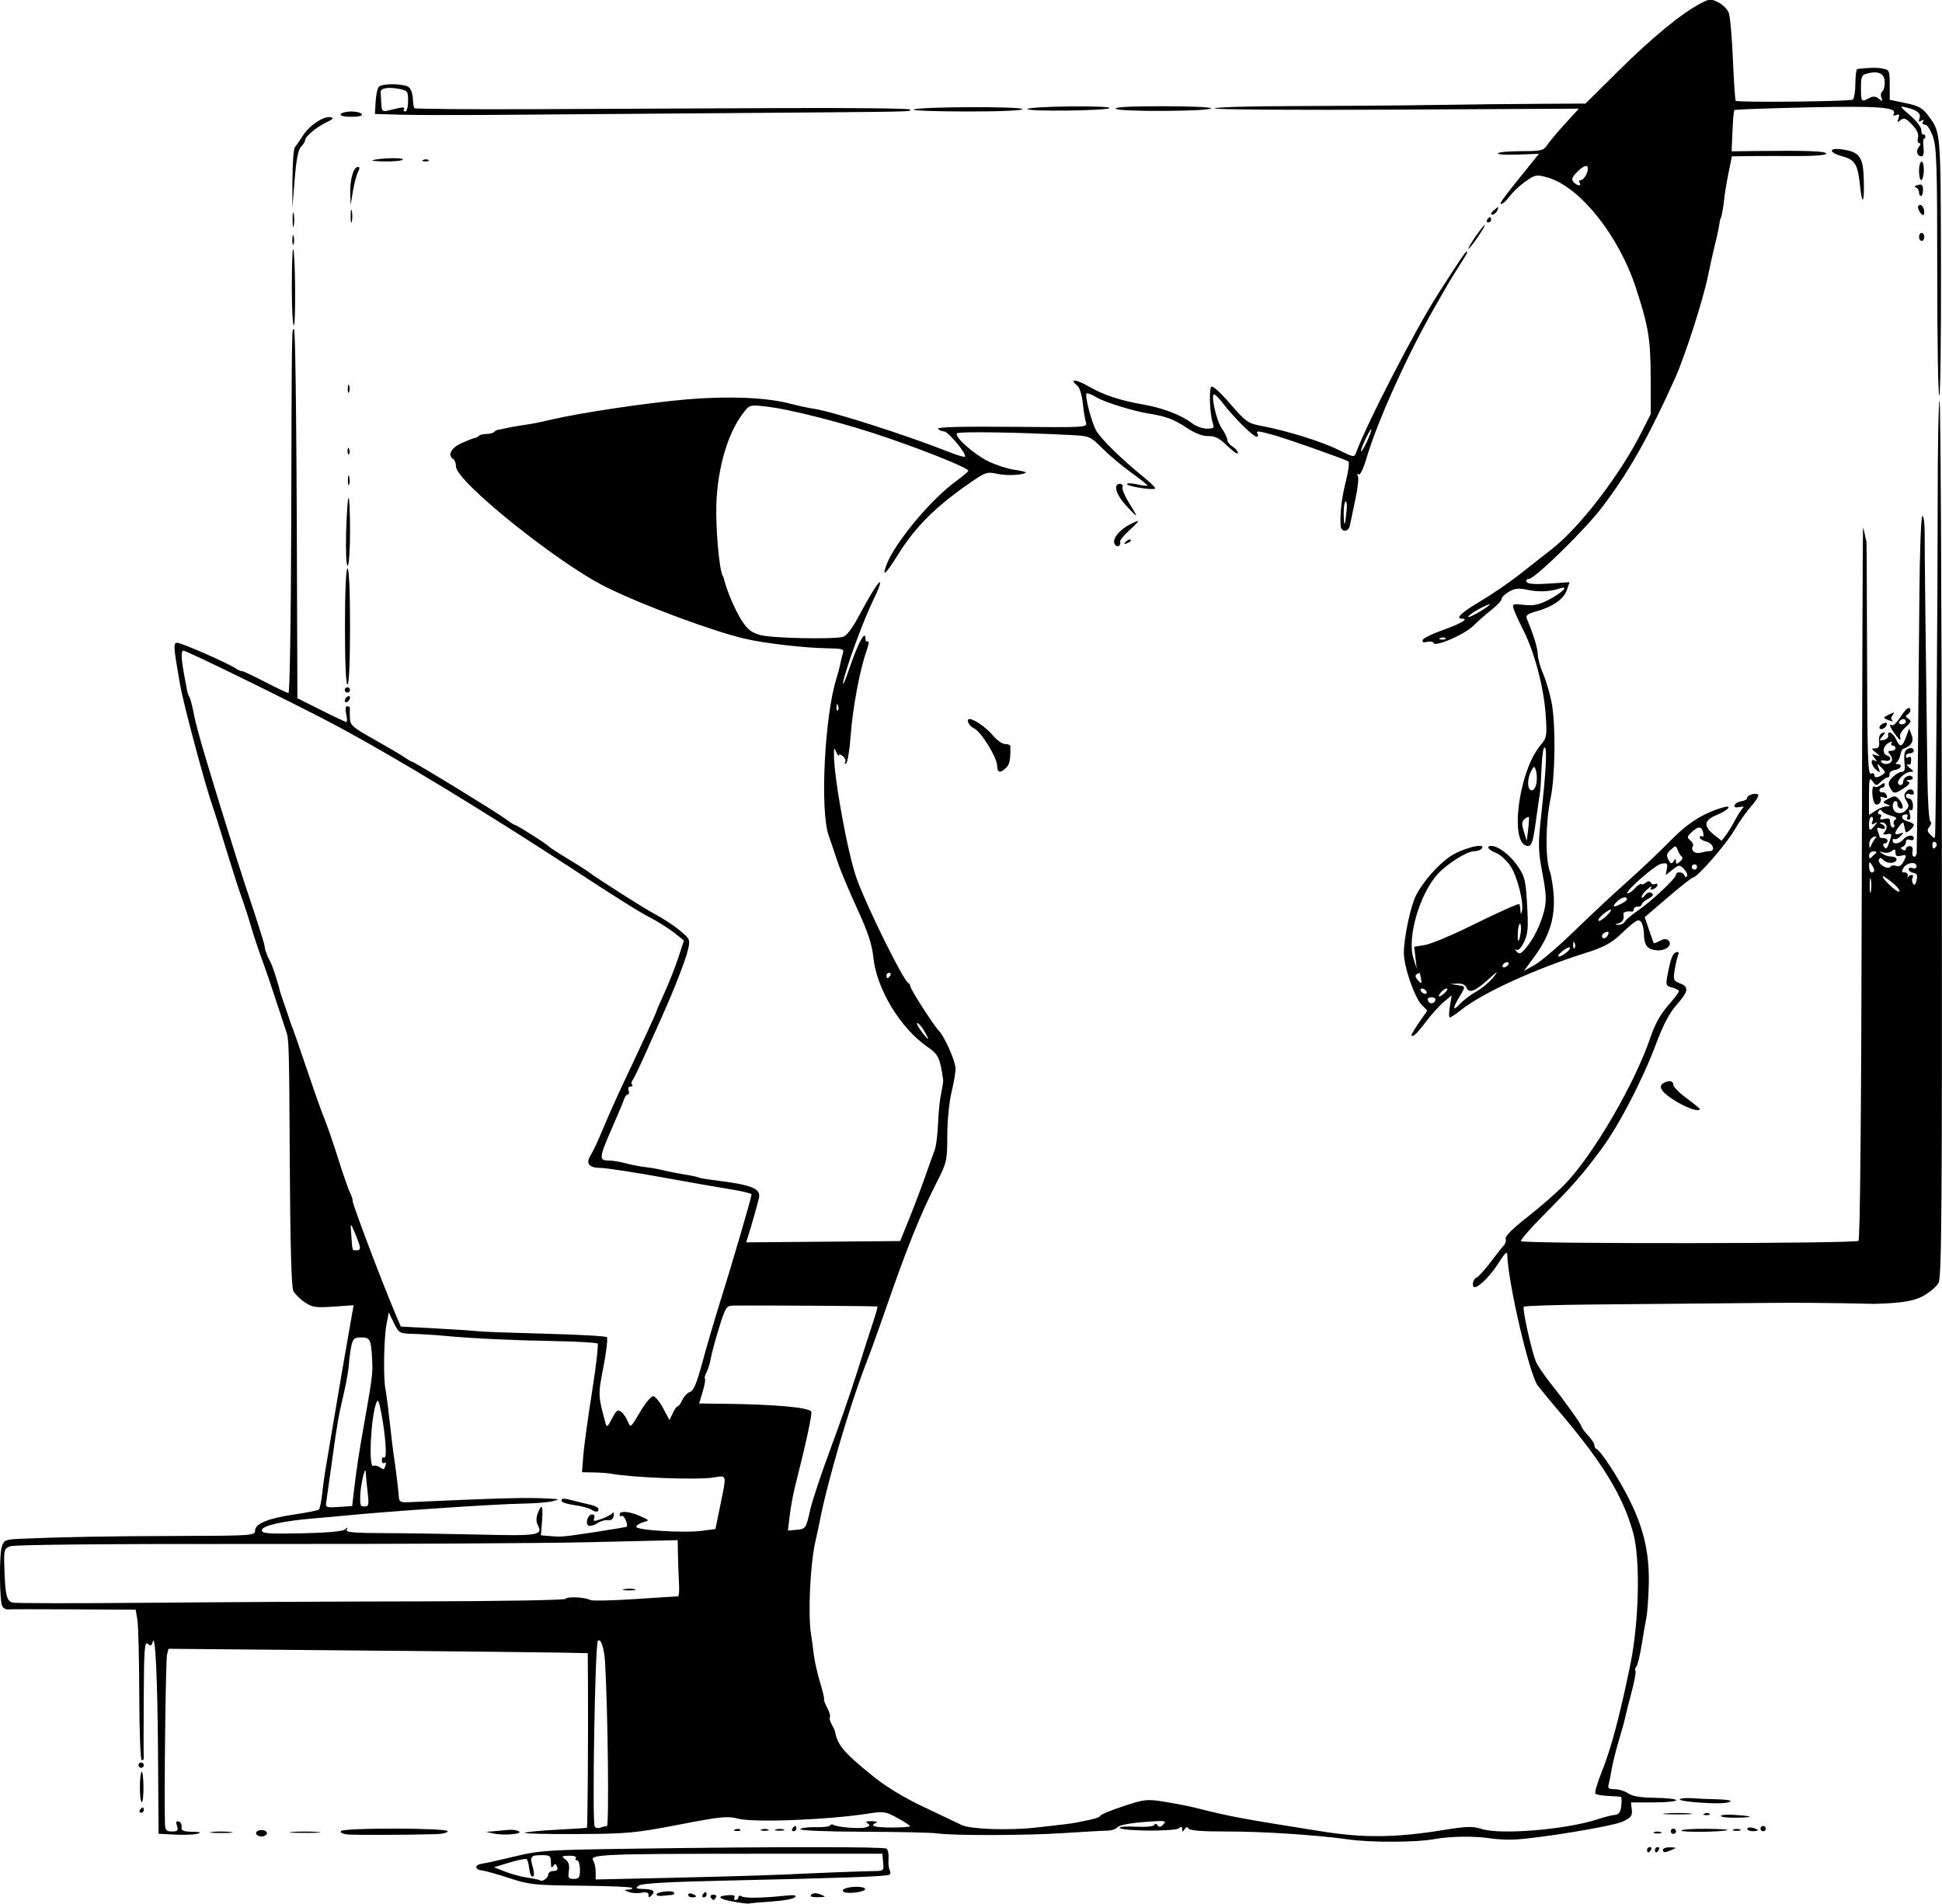 <?xml version="1.0" encoding="UTF-8" standalone="no"?>
<!-- Created with Inkscape (http://www.inkscape.org/) -->

<svg
   width="41.749mm"
   height="40.926mm"
   viewBox="0 0 41.749 40.926"
   version="1.1"
   id="svg5"
   xml:space="preserve"
   inkscape:version="1.2.2 (732a01da63, 2022-12-09)"
   sodipodi:docname="revamp_bpc.svg"
   xmlns:inkscape="http://www.inkscape.org/namespaces/inkscape"
   xmlns:sodipodi="http://sodipodi.sourceforge.net/DTD/sodipodi-0.dtd"
   xmlns="http://www.w3.org/2000/svg"
   xmlns:svg="http://www.w3.org/2000/svg"><sodipodi:namedview
     id="namedview7"
     pagecolor="#505050"
     bordercolor="#eeeeee"
     borderopacity="1"
     inkscape:showpageshadow="0"
     inkscape:pageopacity="0"
     inkscape:pagecheckerboard="0"
     inkscape:deskcolor="#505050"
     inkscape:document-units="mm"
     showgrid="false"
     inkscape:zoom="2"
     inkscape:cx="257.75"
     inkscape:cy="-860.5"
     inkscape:window-width="1920"
     inkscape:window-height="1017"
     inkscape:window-x="1912"
     inkscape:window-y="1072"
     inkscape:window-maximized="1"
     inkscape:current-layer="layer1" /><defs
     id="defs2" /><g
     inkscape:label="Layer 1"
     inkscape:groupmode="layer"
     id="layer1"
     transform="translate(-720.849,154.115)"><path
       style="fill:#000000;stroke-width:0.057"
       d="m 761.135,-126.085 c -0.026,10e-4 -1.043,-0.033 -2.292,-0.021 -1.249,0.011 -2.931,0.027 -3.736,0.034 -0.806,0.007 -1.481,0.029 -1.5,0.049 -0.035,0.035 0.158,0.914 0.259,1.176 0.029,0.075 0.177,0.293 0.329,0.484 0.299,0.376 0.637,0.85 0.655,0.917 0.006,0.023 0.038,0.073 0.072,0.111 0.162,0.184 0.203,0.243 0.203,0.293 0,0.03 0.019,0.063 0.043,0.073 0.075,0.033 0.331,0.405 0.561,0.814 0.435,0.773 0.591,1.37 0.564,2.158 -0.01,0.281 -0.032,0.575 -0.049,0.653 -0.017,0.078 -0.062,0.334 -0.099,0.568 -0.037,0.234 -0.09,0.454 -0.118,0.488 -0.027,0.034 -0.036,0.076 -0.019,0.093 0.017,0.017 -0.023,0.232 -0.089,0.477 -0.066,0.246 -0.126,0.485 -0.134,0.532 -0.008,0.047 -0.067,0.264 -0.133,0.483 -0.066,0.219 -0.136,0.5 -0.156,0.625 -0.02,0.125 -0.05,0.272 -0.066,0.327 -0.023,0.078 0.005,0.099 0.132,0.099 0.089,0 0.219,0.04 0.29,0.09 0.089,0.062 0.267,0.091 0.581,0.095 0.249,0.003 0.452,0.026 0.452,0.052 0,0.026 -0.219,0.047 -0.487,0.047 h -0.487 l 0.018,0.155 c 0.015,0.132 -0.015,0.171 -0.198,0.258 -0.215,0.101 -1.876,0.373 -2.367,0.387 -0.141,0.004 -0.358,-0.009 -0.483,-0.028 -0.328,-0.052 -0.866,-0.045 -1.182,0.015 -0.389,0.074 -1.357,0.078 -1.857,0.009 -0.706,-0.098 -1.857,-0.173 -2.651,-0.171 -0.491,6.1e-4 -0.762,-0.02 -0.788,-0.062 -0.028,-0.044 -0.054,-0.04 -0.088,0.014 -0.041,0.065 -0.049,0.065 -0.05,-6.1e-4 0,-0.056 -0.021,-0.061 -0.072,-0.02 -0.084,0.069 -1.204,0.063 -1.273,-0.007 -0.026,-0.026 0.125,-0.039 0.336,-0.028 0.221,0.011 0.394,-0.005 0.407,-0.037 0.015,-0.035 0.042,-0.033 0.071,0.008 0.034,0.047 0.069,0.041 0.128,-0.023 0.073,-0.079 0.029,-0.084 -0.426,-0.048 -0.3,0.024 -0.53,0.069 -0.564,0.112 -0.031,0.04 -0.133,0.073 -0.227,0.074 -0.094,0.001 -0.515,0.025 -0.937,0.052 -0.801,0.053 -2.384,0.056 -2.726,0.005 -0.109,-0.016 -0.82,-0.032 -1.579,-0.034 -0.777,-0.002 -1.367,-0.027 -1.35,-0.055 0.017,-0.028 0.161,-0.047 0.321,-0.043 0.16,0.004 0.302,-0.012 0.317,-0.036 0.015,-0.024 0.047,-0.031 0.073,-0.015 0.086,0.053 0.579,0.092 0.696,0.055 0.092,-0.029 0.101,-0.048 0.039,-0.087 -0.054,-0.035 -0.026,-0.049 0.092,-0.046 0.094,0.002 0.138,0.017 0.099,0.032 -0.165,0.066 -0.046,0.104 0.326,0.104 0.219,0 0.397,-0.013 0.397,-0.028 0,-0.016 -0.123,-0.096 -0.272,-0.178 -0.25,-0.138 -0.297,-0.145 -0.61,-0.096 -0.877,0.138 -2.486,0.201 -2.818,0.111 -0.217,-0.059 -0.367,-0.044 -1.267,0.129 -0.946,0.182 -1.106,0.197 -2.184,0.202 -0.64,0.004 -1.148,-0.008 -1.131,-0.026 0.018,-0.018 0.323,-0.047 0.679,-0.066 0.356,-0.018 0.652,-0.038 0.658,-0.043 0.014,-0.011 0.028,-2.109 0.021,-3.1 l -0.004,-0.653 -0.582,-0.012 c -0.32,-0.007 -2.348,-0.028 -4.507,-0.047 l -3.925,-0.035 -0.032,0.132 c -0.027,0.11 -0.063,3.012 -0.044,3.61 0.005,0.159 0.026,0.185 0.151,0.185 0.123,0 0.14,-0.019 0.108,-0.12 -0.028,-0.087 -0.017,-0.113 0.039,-0.093 0.042,0.015 0.069,0.069 0.06,0.12 -0.013,0.074 0.034,0.095 0.227,0.099 0.176,0.004 0.208,0.016 0.115,0.043 -0.071,0.02 -0.288,0.029 -0.483,0.018 l -0.354,-0.018 -0.012,-1.742 c -0.011,-1.617 -0.06,-2.62 -0.116,-2.378 -0.019,0.081 -0.04,0.089 -0.104,0.036 -0.069,-0.057 -0.081,0.111 -0.087,1.175 -0.004,0.683 -0.004,1.261 0,1.285 0.004,0.023 -0.016,0.043 -0.043,0.043 -0.028,0 -0.051,-0.628 -0.053,-1.396 -0.002,-0.768 -0.02,-1.496 -0.04,-1.618 l -0.037,-0.222 -1.344,-0.007 c -0.739,-0.004 -1.374,-0.003 -1.41,0.001 -0.037,0.004 -0.087,-0.024 -0.112,-0.064 -0.063,-0.1 -0.071,-1.119 -0.01,-1.295 0.045,-0.129 0.084,-0.146 0.375,-0.158 0.923,-0.04 1.904,-0.058 3.406,-0.062 1.588,-0.004 1.661,-0.009 1.661,-0.112 0,-0.152 0.283,-0.269 0.852,-0.351 0.265,-0.039 0.499,-0.086 0.52,-0.104 0.02,-0.018 0.053,-0.174 0.072,-0.346 0.019,-0.172 0.046,-0.376 0.06,-0.454 0.014,-0.078 0.089,-0.525 0.167,-0.994 0.123,-0.74 0.302,-1.782 0.414,-2.407 l 0.034,-0.192 -0.434,0.03 c -0.382,0.027 -0.456,0.015 -0.618,-0.094 -0.101,-0.068 -0.211,-0.179 -0.245,-0.245 -0.04,-0.079 -0.066,-1.026 -0.075,-2.726 -0.014,-2.577 -0.018,-2.69 -0.079,-2.856 -0.017,-0.047 -0.114,-0.341 -0.215,-0.653 -0.101,-0.312 -0.241,-0.721 -0.311,-0.909 -0.07,-0.187 -0.171,-0.494 -0.226,-0.681 -0.054,-0.187 -0.145,-0.469 -0.202,-0.625 -0.057,-0.156 -0.209,-0.629 -0.338,-1.051 -0.129,-0.422 -0.257,-0.831 -0.286,-0.909 -0.15,-0.416 -0.627,-2.195 -0.7,-2.612 -0.147,-0.841 -0.151,-0.909 -0.061,-0.909 0.089,0 1.062,0.426 1.246,0.545 0.062,0.041 0.126,0.069 0.142,0.063 0.016,-0.006 0.237,0.098 0.491,0.23 0.255,0.132 0.485,0.241 0.511,0.241 0.027,0 0.052,-1.552 0.058,-3.45 0.012,-4.442 0.011,-4.413 0.061,-4.363 0.035,0.035 0.059,2.538 0.07,7.202 l 0.002,0.723 0.51,0.256 c 0.28,0.141 0.525,0.256 0.544,0.256 0.019,0 0.017,-0.077 -0.004,-0.17 -0.024,-0.107 -0.015,-0.17 0.024,-0.17 0.034,0 0.058,0.019 0.055,0.043 -0.004,0.023 -0.004,0.119 1.7e-4,0.213 0.006,0.153 0.058,0.199 0.504,0.448 0.273,0.153 0.566,0.325 0.651,0.383 0.085,0.058 0.166,0.106 0.18,0.106 0.045,0 1.813,1.082 2.005,1.226 0.099,0.075 0.195,0.136 0.212,0.136 0.04,0 0.677,0.404 0.715,0.453 0.016,0.02 0.195,0.138 0.398,0.26 0.203,0.123 0.395,0.243 0.426,0.267 0.222,0.169 1.245,0.82 1.476,0.94 0.156,0.081 0.389,0.234 0.518,0.34 0.228,0.188 0.233,0.199 0.182,0.423 -0.047,0.211 -0.306,0.876 -0.558,1.434 -0.056,0.125 -0.211,0.47 -0.343,0.767 -0.132,0.297 -0.262,0.567 -0.289,0.601 -0.027,0.034 -0.032,0.079 -0.011,0.099 0.021,0.021 0.005,0.037 -0.035,0.037 -0.041,0 -0.058,0.037 -0.04,0.085 0.018,0.047 0.011,0.085 -0.016,0.085 -0.027,0 -0.062,0.045 -0.079,0.099 -0.017,0.055 -0.135,0.336 -0.262,0.626 -0.277,0.629 -0.284,0.695 -0.076,0.695 0.086,1.7e-4 0.251,0.027 0.368,0.059 0.116,0.032 0.295,0.068 0.398,0.079 0.102,0.011 0.25,0.035 0.328,0.054 0.199,0.046 0.394,0.085 0.62,0.122 0.107,0.018 0.209,0.041 0.227,0.052 0.018,0.011 0.161,0.036 0.317,0.055 0.837,0.103 1.027,0.18 0.976,0.394 -0.034,0.143 -0.174,0.634 -0.233,0.818 l -0.041,0.127 1.656,-0.014 1.656,-0.014 0.195,-0.483 c 0.107,-0.265 0.262,-0.674 0.344,-0.909 0.082,-0.234 0.174,-0.49 0.204,-0.568 0.03,-0.078 0.062,-0.334 0.071,-0.568 0.009,-0.234 0.04,-0.528 0.067,-0.653 0.028,-0.125 0.047,-0.253 0.043,-0.284 -0.066,-0.47 -0.103,-0.549 -0.334,-0.707 -0.587,-0.404 -1.098,-1.248 -1.167,-1.927 -0.029,-0.282 -0.116,-0.544 -0.352,-1.057 -0.172,-0.375 -0.36,-0.822 -0.416,-0.994 -0.056,-0.172 -0.143,-0.427 -0.192,-0.568 -0.19,-0.538 -0.089,-2.57 0.169,-3.385 0.031,-0.097 0.067,-0.233 0.08,-0.303 0.013,-0.07 0.039,-0.173 0.057,-0.229 0.029,-0.092 -0.008,-0.103 -0.337,-0.108 -0.49,-0.007 -1.34,-0.106 -1.764,-0.204 -0.703,-0.163 -2.219,-0.727 -3.001,-1.117 -1.039,-0.518 -3.217,-2.27 -3.217,-2.588 0,-0.068 -0.026,-0.139 -0.057,-0.158 -0.133,-0.082 -0.049,-0.242 0.183,-0.346 0.132,-0.059 0.257,-0.108 0.279,-0.108 0.022,0 0.059,-0.019 0.082,-0.043 0.023,-0.023 0.098,-0.043 0.166,-0.043 0.068,0 0.142,-0.019 0.166,-0.043 0.023,-0.023 0.06,-0.044 0.08,-0.046 0.021,-0.002 0.115,-0.021 0.208,-0.042 0.094,-0.021 0.26,-0.05 0.369,-0.064 0.109,-0.013 0.366,-0.064 0.57,-0.113 0.615,-0.146 2.077,-0.364 2.922,-0.436 0.884,-0.075 1.702,-0.042 2.209,0.09 0.184,0.048 0.414,0.098 0.511,0.111 0.385,0.052 1.996,0.567 2.924,0.935 0.168,0.067 0.317,0.11 0.33,0.097 0.05,-0.05 -0.355,-0.54 -0.448,-0.544 -0.053,-0.002 -0.111,-0.028 -0.13,-0.059 -0.022,-0.036 0.545,-0.05 1.59,-0.04 1.615,0.015 1.624,0.015 1.588,-0.101 -0.02,-0.064 -0.051,-0.25 -0.067,-0.413 -0.017,-0.163 -0.066,-0.326 -0.109,-0.362 -0.192,-0.159 -0.05,-0.157 0.23,0.004 0.339,0.194 0.67,0.303 1.213,0.399 0.399,0.071 0.804,0.229 1.02,0.399 0.079,0.062 0.22,0.113 0.313,0.113 0.151,0 0.165,-0.014 0.126,-0.128 -0.059,-0.173 -0.082,-0.691 -0.033,-0.77 0.024,-0.038 0.183,0.103 0.405,0.359 0.343,0.396 0.385,0.426 0.679,0.481 0.541,0.101 1.311,0.341 1.658,0.517 0.306,0.154 0.337,0.16 0.37,0.068 0.218,-0.607 1.266,-2.638 1.758,-3.409 0.476,-0.745 0.596,-0.923 0.623,-0.923 0.032,0 0.012,0.037 -0.2,0.369 -0.08,0.125 -0.174,0.278 -0.209,0.341 -0.035,0.062 -0.16,0.28 -0.277,0.483 -0.587,1.02 -1.24,2.468 -1.477,3.278 -0.059,0.202 -0.128,0.338 -0.161,0.318 -0.033,-0.02 -0.04,-0.007 -0.015,0.032 0.023,0.037 -0.002,0.265 -0.054,0.506 -0.052,0.241 -0.105,0.492 -0.117,0.557 -0.028,0.154 -0.193,0.154 -0.2,0 -0.013,-0.29 0.023,-0.592 0.115,-0.954 0.054,-0.215 0.078,-0.403 0.052,-0.42 -0.086,-0.053 -1.319,-0.488 -1.609,-0.568 -0.341,-0.094 -0.387,-0.097 -0.341,-0.022 0.019,0.031 0.008,0.057 -0.025,0.057 -0.071,0 -0.477,-0.401 -0.706,-0.698 -0.089,-0.116 -0.181,-0.211 -0.204,-0.211 -0.08,0 0.048,0.57 0.165,0.734 0.064,0.09 0.117,0.199 0.117,0.241 0,0.042 0.051,0.109 0.114,0.148 0.062,0.039 0.114,0.101 0.114,0.139 0,0.037 -0.101,-0.031 -0.224,-0.151 -0.173,-0.169 -0.267,-0.218 -0.411,-0.214 -0.122,0.004 -0.285,-0.059 -0.471,-0.182 -0.276,-0.181 -0.439,-0.243 -0.796,-0.299 -0.342,-0.055 -0.955,-0.244 -1.137,-0.352 -0.103,-0.061 -0.2,-0.099 -0.215,-0.084 -0.041,0.041 0.1,0.594 0.201,0.787 0.091,0.175 0.549,0.624 1.03,1.014 0.149,0.12 0.259,0.23 0.245,0.244 -0.041,0.041 -0.607,-0.048 -0.607,-0.095 0,-0.024 0.095,-0.022 0.211,0.004 0.116,0.026 0.22,0.039 0.23,0.029 0.01,-0.01 -0.142,-0.133 -0.339,-0.274 -0.197,-0.14 -0.478,-0.376 -0.626,-0.524 -0.26,-0.26 -0.28,-0.269 -0.653,-0.289 -1.181,-0.062 -2.451,-0.081 -2.479,-0.037 -0.049,0.079 0.361,0.445 0.674,0.6 0.156,0.077 0.407,0.159 0.556,0.181 0.15,0.022 0.264,0.049 0.254,0.059 -0.058,0.058 -0.414,0.075 -0.615,0.03 -0.221,-0.05 -0.252,-0.039 -0.612,0.211 -0.73,0.508 -1.153,0.932 -1.524,1.528 -0.263,0.422 -0.355,0.503 -0.246,0.215 0.18,-0.473 0.947,-1.397 1.489,-1.792 0.147,-0.108 0.269,-0.21 0.27,-0.228 0.003,-0.055 -0.783,-0.377 -1.702,-0.696 -0.919,-0.32 -2.128,-0.631 -2.679,-0.69 -0.314,-0.034 -0.326,-0.03 -0.464,0.152 -0.326,0.427 -0.543,1.164 -0.571,1.935 -0.02,0.537 0.064,1.465 0.139,1.56 0.006,0.008 0.016,0.033 0.021,0.057 0.05,0.224 0.239,0.672 0.373,0.883 0.132,0.208 0.215,0.275 0.41,0.33 0.234,0.067 1.539,0.096 1.778,0.04 0.068,-0.016 0.193,-0.174 0.312,-0.396 0.298,-0.553 0.456,-0.805 0.486,-0.774 0.015,0.015 -0.051,0.184 -0.146,0.377 -0.209,0.422 -0.602,1.493 -0.648,1.768 -0.018,0.109 0.042,-0.025 0.134,-0.298 0.176,-0.522 0.344,-0.84 0.344,-0.648 0,0.056 0.025,0.086 0.055,0.067 0.03,-0.019 0.016,0.076 -0.032,0.21 -0.143,0.4 -0.298,1.229 -0.34,1.821 -0.022,0.305 -0.066,0.571 -0.097,0.591 -0.032,0.02 -0.041,0.009 -0.021,-0.024 0.02,-0.033 -0.002,-0.091 -0.048,-0.129 -0.046,-0.039 -0.086,-0.048 -0.089,-0.021 -0.002,0.027 -0.026,-0.001 -0.053,-0.064 -0.045,-0.104 -0.049,-0.101 -0.051,0.028 -0.008,0.487 0.297,2.159 0.492,2.697 0.22,0.609 1.002,2.187 1.106,2.234 0.023,0.01 0.043,0.042 0.043,0.069 0,0.062 0.503,0.846 0.617,0.962 0.117,0.118 0.347,0.636 0.356,0.801 0.004,0.075 -0.034,0.303 -0.084,0.506 -0.052,0.212 -0.092,0.611 -0.093,0.937 -0.002,0.545 -0.011,0.585 -0.219,0.994 -0.372,0.729 -0.653,1.43 -1.149,2.868 -0.119,0.344 -0.295,0.829 -0.392,1.079 -0.346,0.892 -0.827,2.54 -0.987,3.379 -0.015,0.078 -0.055,0.265 -0.09,0.416 -0.11,0.48 -0.161,1.559 -0.093,1.984 0.016,0.101 0.043,0.299 0.059,0.44 0.017,0.141 0.079,0.415 0.138,0.61 0.059,0.195 0.097,0.355 0.083,0.355 -0.014,0 0.016,0.079 0.066,0.176 0.05,0.097 0.077,0.189 0.06,0.206 -0.017,0.017 0,0.085 0.036,0.151 0.037,0.066 0.069,0.133 0.072,0.149 0.05,0.295 0.184,0.456 0.794,0.951 0.3,0.244 0.675,0.473 1.107,0.677 0.36,0.17 0.73,0.346 0.824,0.392 0.186,0.091 1.005,0.12 1.59,0.056 0.548,-0.06 0.789,-0.09 0.88,-0.109 0.047,-0.01 0.181,-0.038 0.298,-0.062 0.117,-0.024 0.213,-0.062 0.213,-0.084 0,-0.022 0.22,-0.114 0.489,-0.203 0.464,-0.154 0.509,-0.159 0.894,-0.097 0.223,0.036 0.508,0.091 0.633,0.122 0.814,0.204 0.963,0.232 2.761,0.517 0.888,0.141 1.573,0.133 2.572,-0.028 0.527,-0.085 0.655,-0.089 0.852,-0.026 0.407,0.129 1.815,0.012 2.485,-0.208 0.146,-0.048 0.316,-0.091 0.378,-0.096 0.083,-0.006 0.119,-0.058 0.135,-0.196 0.012,-0.103 0.008,-0.19 -0.009,-0.193 -0.017,-0.003 -0.139,-0.011 -0.27,-0.017 -0.131,-0.006 -0.256,-0.028 -0.277,-0.049 -0.021,-0.021 0.042,-0.237 0.14,-0.48 0.196,-0.487 0.387,-1.203 0.609,-2.288 0.19,-0.927 0.22,-2.265 0.063,-2.839 -0.211,-0.771 -0.644,-1.489 -1.531,-2.537 -0.227,-0.268 -0.46,-0.549 -0.518,-0.625 -0.181,-0.234 -0.647,-2.236 -0.658,-2.826 -0.002,-0.074 -0.059,-0.018 -0.176,0.17 -0.165,0.265 -0.427,0.535 -0.521,0.536 -0.074,4.3e-4 -0.046,-0.172 0.033,-0.203 0.041,-0.016 0.175,-0.162 0.298,-0.325 0.122,-0.163 0.254,-0.329 0.291,-0.368 0.038,-0.04 0.056,-0.107 0.04,-0.149 -0.018,-0.047 0.162,-0.225 0.471,-0.466 0.275,-0.214 0.637,-0.531 0.804,-0.703 0.607,-0.625 1.509,-2.175 1.84,-3.161 0.091,-0.271 0.216,-0.496 0.373,-0.675 0.13,-0.148 0.237,-0.288 0.237,-0.312 0,-0.023 -0.065,-0.059 -0.144,-0.079 -0.132,-0.033 -0.141,-0.054 -0.105,-0.247 0.07,-0.375 0.112,-0.487 0.19,-0.513 0.053,-0.018 0.065,0.005 0.039,0.072 -0.021,0.054 -0.053,0.197 -0.073,0.319 -0.032,0.201 -0.022,0.226 0.114,0.278 0.202,0.077 0.188,0.17 -0.073,0.466 -0.151,0.171 -0.289,0.433 -0.432,0.817 -0.288,0.773 -0.797,1.758 -1.174,2.269 -0.403,0.547 -0.629,0.805 -1.252,1.432 -0.286,0.288 -0.504,0.539 -0.485,0.559 0.061,0.061 7.194,0.054 7.255,-0.007 0.036,-0.036 0.061,-2.791 0.071,-7.701 0.008,-4.205 0.021,-7.64 0.028,-7.633 0.007,0.007 0.024,0.075 0.038,0.151 0.014,0.076 0.029,0.139 0.034,0.139 0.005,0 0.011,1.132 0.014,2.515 0.004,2.073 0.018,2.51 0.081,2.486 0.042,-0.016 0.076,-0.004 0.076,0.026 0,0.069 0.06,0.069 0.17,-6.1e-4 0.074,-0.047 0.072,-0.067 -0.017,-0.155 -0.098,-0.098 -0.101,-0.097 -0.06,0.012 0.037,0.101 0.031,0.105 -0.054,0.036 -0.112,-0.091 -0.133,-0.264 -0.025,-0.198 0.047,0.028 0.044,0.01 -0.008,-0.055 -0.07,-0.086 -0.067,-0.093 0.028,-0.063 0.103,0.033 0.103,0.03 -0.003,-0.056 -0.099,-0.081 -0.1,-0.09 -0.012,-0.09 0.072,0 0.094,-0.039 0.082,-0.15 -0.01,-0.094 0.016,-0.161 0.069,-0.18 0.075,-0.026 0.075,-0.017 0.002,0.072 -0.075,0.091 -0.073,0.099 0.028,0.077 0.061,-0.013 0.105,-0.054 0.098,-0.092 -0.026,-0.126 0.101,-0.069 0.166,0.074 0.086,0.189 0.135,0.179 0.216,-0.043 l 0.067,-0.185 0.055,0.141 c 0.052,0.134 -0.007,0.233 -0.181,0.297 -0.024,0.009 -0.052,0.067 -0.063,0.13 -0.011,0.062 -0.045,0.132 -0.076,0.155 -0.035,0.026 -0.03,0.042 0.014,0.043 0.124,0.001 0.077,0.106 -0.057,0.126 -0.07,0.011 -0.121,0.051 -0.114,0.089 0.008,0.038 -0.009,0.07 -0.039,0.07 -0.029,0 -0.096,0.043 -0.149,0.096 -0.09,0.09 -0.101,0.09 -0.174,-0.011 -0.069,-0.095 -0.078,-0.059 -0.078,0.308 v 0.415 l 0.14,-0.092 c 0.077,-0.051 0.186,-0.093 0.241,-0.096 0.095,-0.004 0.095,-0.006 -0.002,-0.045 -0.094,-0.037 -0.09,-0.048 0.039,-0.117 0.121,-0.065 0.154,-0.064 0.217,0.004 0.102,0.109 0.123,0.236 0.034,0.203 -0.04,-0.015 -0.066,-0.055 -0.059,-0.09 0.008,-0.035 -0.011,-0.064 -0.043,-0.064 -0.031,0 -0.057,0.048 -0.057,0.107 0,0.146 0.169,0.202 0.279,0.092 0.074,-0.074 0.076,-0.107 0.015,-0.205 -0.056,-0.09 -0.058,-0.136 -0.007,-0.197 0.067,-0.081 0.167,-0.061 0.167,0.034 0,0.028 -0.038,0.037 -0.085,0.019 -0.047,-0.018 -0.085,-0.004 -0.085,0.03 0,0.035 0.032,0.063 0.071,0.063 0.039,2e-5 0.075,0.064 0.079,0.142 0.005,0.082 -0.016,0.127 -0.049,0.106 -0.035,-0.022 -0.042,0.011 -0.018,0.086 0.024,0.074 0.014,0.121 -0.026,0.121 -0.035,0 -0.048,-0.026 -0.029,-0.057 0.019,-0.031 0.009,-0.057 -0.022,-0.057 -0.129,0 -0.114,0.113 0.019,0.146 0.079,0.02 0.144,0.056 0.144,0.08 0,0.056 -0.168,0.197 -0.177,0.15 -0.004,-0.019 -0.013,-0.061 -0.021,-0.092 -0.008,-0.031 -0.018,-0.076 -0.023,-0.099 -0.011,-0.051 -0.176,0.158 -0.176,0.222 0,0.024 0.044,0.027 0.098,0.007 0.086,-0.033 0.088,-0.027 0.014,0.053 -0.046,0.05 -0.102,0.078 -0.126,0.064 -0.024,-0.014 -0.043,10e-4 -0.043,0.034 0,0.089 0.146,0.073 0.227,-0.025 0.083,-0.099 0.227,-0.114 0.227,-0.022 0,0.035 -0.038,0.048 -0.085,0.03 -0.051,-0.019 -0.085,-6.1e-4 -0.085,0.046 0,0.043 -0.031,0.089 -0.068,0.101 -0.053,0.018 -0.053,0.032 0,0.065 0.037,0.023 0.068,0.015 0.068,-0.018 0,-0.033 0.037,-0.06 0.082,-0.06 0.051,0 0.074,0.042 0.06,0.114 -0.012,0.062 0.002,0.114 0.032,0.114 0.029,0 0.056,-0.032 0.058,-0.071 0.007,-0.103 0.042,-3.476 0.058,-5.508 0.007,-0.97 0.035,-1.746 0.064,-1.746 0.028,0 0.05,0.16 0.049,0.355 -0.002,0.313 0.024,2.605 0.06,5.284 0.006,0.493 0.034,0.911 0.062,0.928 0.028,0.017 0.019,0.068 -0.019,0.114 -0.055,0.066 -0.05,0.102 0.026,0.177 0.088,0.088 0.095,0.085 0.098,-0.045 0.02,-0.82 0.053,-5.131 0.053,-6.979 0,-1.293 0.018,-2.333 0.041,-2.311 0.022,0.022 0.044,4.262 0.049,9.422 0.007,7.871 -0.004,9.406 -0.07,9.537 -0.043,0.086 -0.185,0.199 -0.304,0.271 -0.265,0.161 -0.67,0.169 -1.086,0.186 z m -27.239,11.228 c 0.049,0 0.022,-2.457 -0.039,-3.521 -0.018,-0.307 -0.092,-0.528 -0.155,-0.464 -0.061,0.061 -0.126,3.899 -0.068,3.993 0.019,0.031 0.073,0.042 0.119,0.024 0.046,-0.018 0.11,-0.032 0.143,-0.032 z m -4,-4.833 c 1.694,-0.003 3.094,-0.027 3.111,-0.054 0.034,-0.055 0.427,-0.037 0.527,0.024 0.036,0.022 0.468,0.014 0.96,-0.019 0.492,-0.033 0.911,-0.059 0.931,-0.059 0.02,0 0.03,-0.121 0.021,-0.27 -0.009,-0.148 -0.018,-0.42 -0.022,-0.604 l -0.006,-0.334 -1.917,0.044 c -1.054,0.024 -4.25,0.041 -7.101,0.038 -3.169,-0.004 -5.24,0.015 -5.327,0.048 -0.135,0.051 -0.142,0.075 -0.131,0.442 0.018,0.614 0.048,0.739 0.185,0.771 0.067,0.015 1.374,0.017 2.904,0.003 1.53,-0.014 4.169,-0.028 5.863,-0.03 z m 4.373,-0.262 c 0.071,-0.014 0.173,-0.013 0.227,10e-4 0.054,0.014 -0.004,0.025 -0.128,0.025 -0.125,-6e-4 -0.169,-0.012 -0.099,-0.026 z m -0.556,-1.24 c 0.327,-0.049 0.601,-0.096 0.608,-0.103 0.038,-0.038 -0.059,-0.258 -0.102,-0.232 -0.028,0.017 -0.05,0.004 -0.05,-0.029 0,-0.088 0.201,-0.073 0.442,0.033 0.202,0.089 0.205,0.094 0.073,0.129 -0.076,0.02 -0.147,0.064 -0.158,0.098 -0.025,0.076 1.032,0.141 1.426,0.088 l 0.278,-0.038 0.104,-0.511 c 0.139,-0.681 0.149,-0.642 -0.156,-0.595 -0.362,0.055 -1.743,0.002 -2.209,-0.085 -0.062,-0.011 -0.224,-0.023 -0.36,-0.025 l -0.248,-0.004 0.027,-0.355 c 0.015,-0.195 0.099,-0.808 0.187,-1.363 0.088,-0.554 0.142,-1.025 0.121,-1.047 -0.021,-0.021 -0.428,-0.046 -0.904,-0.054 -0.947,-0.017 -1.798,-0.058 -2.37,-0.112 -0.203,-0.019 -0.51,-0.039 -0.681,-0.043 -0.305,-0.008 -0.315,-0.013 -0.424,-0.235 l -0.111,-0.227 -0.048,0.256 c -0.057,0.304 -0.071,1.151 -0.023,1.391 0.019,0.094 0.062,0.426 0.096,0.738 0.034,0.312 0.071,0.623 0.083,0.69 0.031,0.178 0.103,0.768 0.11,0.9 0.005,0.089 0.043,0.112 0.176,0.106 2.09,-0.093 2.593,-0.106 3.066,-0.078 0.222,0.013 0.224,0.015 0.057,0.057 -0.094,0.024 -0.388,0.047 -0.653,0.051 -0.569,0.008 -2.899,0.166 -3.805,0.257 -0.141,0.014 -0.447,0.042 -0.681,0.061 -0.656,0.054 -1.107,0.157 -1.107,0.254 0,0.07 0.136,0.08 0.852,0.066 0.539,-0.011 0.882,-0.041 0.934,-0.083 0.064,-0.051 0.072,-0.05 0.039,0.005 -0.033,0.056 0.153,0.072 0.855,0.074 0.494,0.002 1.419,0.017 2.056,0.032 1.215,0.03 1.315,0.013 1.194,-0.214 -0.033,-0.061 -0.032,-0.154 0.002,-0.244 0.087,-0.229 0.119,-0.172 0.093,0.164 l -0.024,0.309 0.208,0.017 c 0.241,0.02 0.247,0.019 1.029,-0.098 z m -0.205,-0.123 c -0.088,-0.03 -0.027,-0.244 0.07,-0.244 0.044,0 0.063,0.035 0.045,0.082 -0.027,0.07 -0.002,0.072 0.158,0.014 0.104,-0.037 0.21,-0.093 0.235,-0.125 0.026,-0.032 0.037,-0.007 0.026,0.057 -0.013,0.073 -0.056,0.107 -0.121,0.096 -0.056,-0.01 -0.157,0.018 -0.225,0.062 -0.068,0.044 -0.152,0.07 -0.188,0.058 z m 0.039,-0.355 c -0.045,-0.029 -0.205,-0.069 -0.355,-0.09 -0.15,-0.021 -0.272,-0.061 -0.272,-0.089 0,-0.064 0.035,-0.064 0.284,1.1e-4 0.109,0.028 0.269,0.067 0.355,0.086 0.086,0.019 0.156,0.06 0.156,0.091 0,0.069 -0.06,0.07 -0.168,0.002 z m 4.716,0.025 c 0.051,-0.219 0.246,-0.806 0.433,-1.306 0.187,-0.5 0.449,-1.254 0.581,-1.675 0.132,-0.422 0.287,-0.907 0.345,-1.078 0.057,-0.171 0.098,-0.318 0.091,-0.325 -0.011,-0.011 -2.641,-0.027 -3.109,-0.019 -0.137,0.002 -0.162,0.042 -0.295,0.471 -0.08,0.258 -0.161,0.555 -0.179,0.661 -0.018,0.106 -0.06,0.242 -0.093,0.303 -0.033,0.061 -0.047,0.123 -0.033,0.137 0.015,0.015 -0.008,0.14 -0.049,0.279 l -0.076,0.253 0.579,0.007 c 1.052,0.013 1.777,0.079 1.831,0.166 0.026,0.042 -0.109,0.667 -0.344,1.596 -0.045,0.177 -0.099,0.466 -0.119,0.643 l -0.038,0.321 0.192,-0.018 c 0.188,-0.018 0.194,-0.027 0.285,-0.416 z m -9.809,-0.388 c 0.069,-0.574 0.1,-0.777 0.235,-1.542 0.168,-0.948 0.176,-1.021 0.159,-1.335 -0.024,-0.418 -0.043,-0.454 -0.238,-0.454 -0.143,0 -0.174,0.027 -0.208,0.185 -0.022,0.102 -0.046,0.274 -0.051,0.383 -0.006,0.109 -0.052,0.379 -0.103,0.599 -0.127,0.551 -0.144,0.648 -0.243,1.36 -0.076,0.548 -0.127,0.907 -0.146,1.039 -0.013,0.088 0.018,0.096 0.284,0.078 l 0.277,-0.019 z m 0.3,0.005 c -0.02,-0.164 -0.039,-0.362 -0.043,-0.44 -0.008,-0.168 -0.114,0.293 -0.118,0.511 -0.004,0.214 0.002,0.227 0.103,0.227 0.079,0 0.088,-0.045 0.057,-0.298 z m 0.382,-0.585 c 0.019,-0.051 0.01,-0.073 -0.022,-0.053 -0.031,0.019 -0.056,-0.007 -0.056,-0.057 0,-0.051 0.024,-0.077 0.053,-0.059 0.062,0.039 0.028,-0.471 -0.065,-0.958 -0.051,-0.265 -0.073,-0.31 -0.108,-0.216 -0.12,0.325 -0.17,1.42 -0.061,1.353 0.025,-0.015 0.082,-0.005 0.128,0.024 0.104,0.066 0.093,0.069 0.133,-0.034 z m 5.07,-1.153 c 0.048,0.04 0.112,0.137 0.142,0.215 0.052,0.137 0.061,0.13 0.263,-0.212 0.118,-0.201 0.243,-0.347 0.287,-0.338 0.043,0.009 0.138,0.128 0.211,0.266 l 0.133,0.25 0.069,-0.15 c 0.038,-0.083 0.086,-0.15 0.107,-0.15 0.021,0 0.067,-0.062 0.101,-0.137 0.034,-0.075 0.109,-0.152 0.165,-0.17 0.075,-0.024 0.147,-0.196 0.267,-0.644 0.09,-0.336 0.265,-0.93 0.388,-1.321 0.232,-0.734 0.665,-2.215 0.667,-2.281 0,-0.021 -0.184,-0.067 -0.41,-0.103 -0.226,-0.036 -0.904,-0.155 -1.506,-0.264 -0.602,-0.109 -1.198,-0.2 -1.325,-0.202 -0.264,-0.004 -0.332,-0.097 -0.21,-0.288 0.045,-0.07 0.164,-0.328 0.266,-0.573 0.101,-0.245 0.295,-0.679 0.43,-0.965 0.382,-0.807 0.712,-1.523 0.712,-1.546 0,-0.012 0.078,-0.192 0.173,-0.4 0.095,-0.208 0.228,-0.545 0.295,-0.748 l 0.121,-0.369 -0.2,-0.161 c -0.11,-0.088 -0.341,-0.235 -0.514,-0.326 -0.285,-0.15 -0.634,-0.369 -1.692,-1.06 -1.871,-1.223 -3.766,-2.373 -5.026,-3.051 -0.778,-0.419 -3.251,-1.633 -3.326,-1.633 -0.063,0 -0.053,0.176 0.04,0.658 0.017,0.091 0.036,0.191 0.042,0.222 0.006,0.031 0.025,0.082 0.044,0.114 0.018,0.031 0.054,0.159 0.079,0.284 0.025,0.125 0.05,0.24 0.055,0.256 0.005,0.016 0.029,0.105 0.052,0.199 0.109,0.43 0.811,2.706 1.095,3.549 0.173,0.515 0.323,0.988 0.332,1.051 0.009,0.062 0.022,0.12 0.028,0.128 0.006,0.008 0.016,0.033 0.021,0.057 0.005,0.023 0.037,0.094 0.072,0.156 0.05,0.089 0.174,0.467 0.215,0.653 0.004,0.016 0.055,0.169 0.115,0.341 0.06,0.172 0.112,0.325 0.116,0.341 0.004,0.016 0.024,0.067 0.043,0.114 0.02,0.047 0.161,0.456 0.314,0.909 0.153,0.453 0.321,0.926 0.374,1.051 0.053,0.125 0.185,0.508 0.293,0.852 0.108,0.344 0.222,0.669 0.252,0.723 0.03,0.054 0.055,0.133 0.055,0.175 0,0.076 0.607,1.682 0.887,2.347 l 0.147,0.349 0.746,0.04 c 0.411,0.022 0.823,0.05 0.917,0.061 0.094,0.012 0.745,0.035 1.447,0.053 0.702,0.018 1.296,0.051 1.32,0.074 0.023,0.023 -0.009,0.31 -0.073,0.637 -0.118,0.607 -0.118,0.607 0.045,1.216 0.025,0.092 0.048,0.075 0.139,-0.103 0.094,-0.183 0.123,-0.203 0.197,-0.141 z m -5.635,-3.6 c -0.022,-0.07 -0.073,-0.204 -0.115,-0.298 -0.074,-0.167 -0.076,-0.164 -0.054,0.114 0.026,0.345 0.013,0.312 0.12,0.312 0.066,0 0.079,-0.033 0.05,-0.128 z m 12.147,-4.586 c -0.055,-0.094 -0.121,-0.17 -0.147,-0.17 -0.025,0 0.011,0.077 0.08,0.17 0.069,0.094 0.135,0.17 0.147,0.17 0.012,0 -0.024,-0.077 -0.08,-0.17 z m -0.729,-1.193 c 0.019,-0.031 0.008,-0.057 -0.025,-0.057 -0.033,0 -0.06,0.026 -0.06,0.057 0,0.031 0.011,0.057 0.025,0.057 0.014,0 0.041,-0.026 0.06,-0.057 z m 21.08,-2.059 c -0.014,-0.07 -0.025,-0.013 -0.025,0.128 0,0.141 0.011,0.198 0.025,0.128 0.013,-0.07 0.013,-0.185 0,-0.256 z m 0.466,0.067 c -0.106,-0.086 -0.2,-0.15 -0.208,-0.142 -0.037,0.037 0.304,0.358 0.35,0.33 0.028,-0.017 -0.036,-0.102 -0.142,-0.188 z m 0.449,-0.213 c -0.056,-0.01 -0.103,-0.045 -0.103,-0.077 0,-0.032 0.038,-0.044 0.085,-0.026 0.048,0.018 0.085,0.001 0.085,-0.039 0,-0.108 -0.206,-0.085 -0.278,0.03 -0.05,0.08 -0.046,0.101 0.021,0.101 0.046,0 0.076,0.032 0.067,0.071 -0.009,0.039 -0.007,0.052 0.006,0.028 0.013,-0.023 0.049,-0.043 0.079,-0.043 0.03,0 0.04,0.026 0.02,0.057 -0.019,0.031 -0.015,0.088 0.008,0.127 0.029,0.048 0.054,0.025 0.077,-0.071 0.026,-0.108 0.01,-0.146 -0.069,-0.16 z m -0.842,-0.053 c 0,-0.023 -0.026,-0.081 -0.056,-0.128 -0.044,-0.069 -0.055,-0.061 -0.056,0.043 0,0.07 0.025,0.128 0.056,0.128 0.031,0 0.056,-0.019 0.056,-0.043 z m 0.47,-0.097 c 0.057,0.022 0.113,-0.007 0.152,-0.08 0.084,-0.157 0.078,-0.172 -0.052,-0.138 -0.081,0.021 -0.114,0.002 -0.114,-0.069 0,-0.077 -0.017,-0.085 -0.078,-0.034 -0.043,0.036 -0.126,0.049 -0.185,0.03 -0.088,-0.029 -0.092,-0.024 -0.021,0.026 0.047,0.034 0.128,0.062 0.181,0.062 0.143,0.001 0.175,0.097 0.044,0.131 -0.063,0.016 -0.15,-0.006 -0.194,-0.05 -0.061,-0.061 -0.085,-0.063 -0.104,-0.009 -0.03,0.087 0.199,0.226 0.247,0.149 0.018,-0.03 0.074,-0.038 0.124,-0.019 z m -0.44,-0.271 c 0.032,-0.024 0.014,-0.043 -0.043,-0.043 -0.055,-4.3e-4 -0.099,0.041 -0.099,0.094 0,0.052 0.019,0.071 0.043,0.043 0.023,-0.028 0.068,-0.07 0.099,-0.094 z m -0.013,-0.315 c 0.043,-0.054 0.034,-0.063 -0.036,-0.036 -0.051,0.02 -0.091,0.09 -0.089,0.157 0.003,0.083 0.015,0.095 0.036,0.036 0.017,-0.047 0.057,-0.118 0.089,-0.157 z m 0.315,0.048 c 0.052,-0.15 0.047,-0.164 -0.056,-0.144 -0.093,0.018 -0.102,0.007 -0.048,-0.058 0.074,-0.089 0.031,-0.201 -0.074,-0.194 -0.049,0.003 -0.048,0.013 0.004,0.033 0.039,0.016 0.071,0.051 0.071,0.079 0,0.028 -0.043,0.034 -0.095,0.014 -0.073,-0.028 -0.086,-0.014 -0.057,0.063 0.021,0.055 0.038,0.11 0.038,0.123 0,0.013 0.038,0.024 0.085,0.024 0.047,0 0.085,0.026 0.085,0.057 0,0.031 -0.027,0.057 -0.06,0.057 -0.033,0 -0.044,0.026 -0.025,0.057 0.053,0.085 0.069,0.072 0.132,-0.109 z m 1.001,0.113 c 0.018,-0.029 0.007,-0.069 -0.025,-0.088 -0.032,-0.02 -0.058,0.004 -0.058,0.053 0,0.1 0.034,0.114 0.083,0.036 z m -1.325,-0.441 c 0.067,-0.082 0.066,-0.089 -0.003,-0.048 -0.06,0.036 -0.072,0.025 -0.044,-0.046 0.02,-0.052 0.012,-0.095 -0.019,-0.095 -0.03,0 -0.055,0.064 -0.055,0.142 0,0.168 0.017,0.174 0.121,0.046 z m 0.415,-0.024 c -0.021,-0.035 -0.008,-0.083 0.03,-0.106 0.045,-0.028 0.014,-0.057 -0.091,-0.083 -0.088,-0.022 -0.177,-0.067 -0.197,-0.099 -0.024,-0.039 -0.049,-0.038 -0.075,0.004 -0.021,0.035 -0.01,0.063 0.025,0.063 0.035,0 0.045,0.03 0.023,0.066 -0.028,0.045 -0.002,0.056 0.082,0.034 0.094,-0.025 0.122,-0.007 0.122,0.076 0,0.059 0.027,0.108 0.06,0.108 0.033,0 0.043,-0.028 0.021,-0.063 z m -0.051,-1.359 c 0.02,-0.033 0.006,-0.097 -0.032,-0.142 -0.055,-0.067 -0.051,-0.083 0.024,-0.083 0.051,0 0.092,-0.026 0.092,-0.057 0,-0.031 -0.027,-0.057 -0.06,-0.057 -0.033,0 -0.043,-0.027 -0.022,-0.061 0.022,-0.035 -0.011,-0.031 -0.075,0.01 -0.12,0.075 -0.132,0.229 -0.022,0.266 0.115,0.038 0.071,0.141 -0.048,0.11 -0.062,-0.016 -0.099,-0.007 -0.082,0.022 0.043,0.07 0.18,0.065 0.225,-0.008 z m -22.649,-1.201 c -0.018,-0.045 -0.032,-0.032 -0.034,0.034 -0.002,0.06 0.011,0.093 0.03,0.074 0.019,-0.019 0.021,-0.068 0.004,-0.109 z m 10.934,-4.202 c 0.011,-0.115 0,-0.196 -0.025,-0.181 -0.025,0.015 -0.042,0.148 -0.038,0.294 0.007,0.28 0.03,0.238 0.063,-0.113 z m 0.472,-1.551 c 0.123,-0.297 0.04,-0.215 -0.1,0.099 -0.059,0.133 -0.082,0.216 -0.051,0.185 0.031,-0.031 0.1,-0.159 0.151,-0.284 z m -13.646,31.47 c -0.334,-0.06 -0.387,-0.12 -0.124,-0.141 0.107,-0.008 0.161,0.009 0.139,0.045 -0.02,0.032 -0.009,0.058 0.024,0.058 0.033,0 0.06,-0.027 0.06,-0.06 0,-0.033 0.031,-0.041 0.068,-0.018 0.07,0.043 0.432,0.038 0.926,-0.013 0.207,-0.022 0.267,-0.013 0.222,0.033 -0.034,0.035 -0.262,0.076 -0.506,0.091 -0.244,0.016 -0.459,0.035 -0.478,0.043 -0.018,0.008 -0.168,-0.009 -0.332,-0.039 z m -0.497,-0.095 c -0.019,-0.031 0.006,-0.057 0.057,-0.057 0.051,0 0.076,0.026 0.057,0.057 -0.019,0.031 -0.045,0.057 -0.057,0.057 -0.012,0 -0.037,-0.026 -0.057,-0.057 z m -1.335,-0.052 c 0,-0.051 -0.05,-0.066 -0.156,-0.046 -0.086,0.016 -0.207,0.008 -0.27,-0.017 -0.108,-0.044 -0.109,-0.047 -0.005,-0.051 0.06,-0.002 0.093,-0.02 0.073,-0.039 -0.02,-0.019 -0.516,-0.04 -1.103,-0.045 -0.985,-0.009 -1.102,-0.022 -1.522,-0.159 -0.25,-0.082 -0.518,-0.158 -0.596,-0.168 -0.174,-0.022 -0.166,-0.125 0.012,-0.149 0.071,-0.01 0.386,-0.079 0.698,-0.155 0.53,-0.128 0.7,-0.139 2.555,-0.165 3.041,-0.043 5.358,-0.043 5.426,-0.001 0.034,0.021 0.054,0.119 0.046,0.218 -0.009,0.099 0.003,0.209 0.025,0.246 0.022,0.036 0.019,0.08 -0.008,0.097 -0.06,0.037 -1.036,0.072 -3.46,0.125 -1.278,0.028 -1.86,0.06 -1.925,0.108 -0.08,0.058 -0.066,0.069 0.091,0.073 0.22,0.006 0.274,0.047 0.183,0.138 -0.052,0.052 -0.067,0.05 -0.067,-0.008 z m -2.158,-0.436 c 0,-0.043 0.05,-0.079 0.112,-0.079 0.079,0 0.102,-0.027 0.077,-0.09 -0.028,-0.072 -0.044,-0.075 -0.083,-0.014 -0.033,0.052 -0.048,0.027 -0.049,-0.08 0,-0.139 -0.022,-0.156 -0.19,-0.156 -0.242,0 -0.266,0.027 -0.204,0.242 0.028,0.097 0.038,0.189 0.023,0.204 -0.044,0.044 -0.075,-0.012 -0.097,-0.175 -0.011,-0.084 -0.034,-0.167 -0.051,-0.184 -0.017,-0.017 -0.182,0.015 -0.367,0.071 l -0.336,0.102 0.232,0.093 c 0.128,0.051 0.345,0.11 0.483,0.13 0.138,0.021 0.259,0.046 0.27,0.057 0.044,0.044 0.179,-0.047 0.179,-0.121 z m 0.681,-0.107 c 0,-0.109 -0.027,-0.199 -0.06,-0.199 -0.033,0 -0.045,-0.024 -0.027,-0.053 0.018,-0.029 -0.048,-0.051 -0.147,-0.048 -0.161,0.005 -0.169,0.013 -0.079,0.079 0.07,0.051 0.093,0.125 0.075,0.247 -0.022,0.151 -0.008,0.173 0.107,0.173 0.113,0 0.132,-0.029 0.132,-0.199 z m 4.287,0.11 c 0.74,-0.036 1.798,-0.077 2.062,-0.08 0.178,-0.002 0.187,-0.012 0.17,-0.187 l -0.018,-0.185 h -2.794 c -3.162,0 -3.505,0.014 -3.423,0.142 0.03,0.047 0.055,0.159 0.055,0.248 v 0.163 l 1.661,-0.036 c 0.914,-0.02 1.942,-0.05 2.286,-0.067 z m -2.641,0.426 c 0,-0.06 0.341,-0.1 0.375,-0.044 0.016,0.026 -0.004,0.049 -0.045,0.052 -0.041,0.002 -0.132,0.011 -0.202,0.019 -0.07,0.008 -0.128,-0.004 -0.128,-0.027 z m 0.681,0.005 c 0,-0.03 0.038,-0.04 0.085,-0.022 0.047,0.018 0.085,0.043 0.085,0.055 0,0.012 -0.038,0.022 -0.085,0.022 -0.047,0 -0.085,-0.025 -0.085,-0.055 z m 0.312,-0.002 c 0.019,-0.031 0.046,-0.057 0.06,-0.057 0.014,0 0.025,0.026 0.025,0.057 0,0.031 -0.027,0.057 -0.06,0.057 -0.033,0 -0.044,-0.026 -0.025,-0.057 z m 2.336,-0.002 c 0.039,-0.039 0.105,-0.04 0.196,-0.004 0.129,0.052 0.126,0.055 -0.059,0.059 -0.134,0.002 -0.178,-0.015 -0.137,-0.055 z m 0.697,-0.059 c -0.038,-0.024 -0.025,-0.051 0.034,-0.074 0.14,-0.054 0.426,-0.044 0.426,0.014 0,0.062 -0.376,0.111 -0.46,0.06 z m 17.269,-0.905 c 0,-0.031 0.027,-0.057 0.06,-0.057 0.033,0 0.044,0.026 0.025,0.057 -0.019,0.031 -0.046,0.057 -0.06,0.057 -0.014,0 -0.025,-0.026 -0.025,-0.057 z m 0.17,0 c 0,-0.031 0.027,-0.057 0.06,-0.057 0.033,0 0.044,0.026 0.025,0.057 -0.019,0.031 -0.046,0.057 -0.06,0.057 -0.014,0 -0.025,-0.026 -0.025,-0.057 z m 0.17,0 c 0,-0.031 0.07,-0.055 0.156,-0.053 0.138,0.004 0.143,0.01 0.043,0.053 -0.155,0.067 -0.199,0.067 -0.199,0 z m -30.236,-0.335 c -0.017,-0.028 0,-0.062 0.039,-0.077 0.1,-0.037 0.22,0.013 0.181,0.076 -0.041,0.067 -0.18,0.067 -0.22,10e-4 z m 1.94,0.004 c -0.086,-0.01 -0.142,-0.042 -0.124,-0.071 0.045,-0.074 2.297,-0.07 2.297,0.004 0,0.031 -0.121,0.06 -0.27,0.063 -0.739,0.018 -1.764,0.02 -1.903,0.004 z m 3.165,-0.018 -0.169,-0.036 0.17,-0.014 c 0.094,-0.008 0.234,-0.021 0.312,-0.029 0.078,-0.008 0.178,0.005 0.222,0.029 0.107,0.059 -0.313,0.098 -0.536,0.05 z m -6.062,-0.034 c 0.101,-0.013 0.28,-0.013 0.397,-4.2e-4 0.118,0.012 0.035,0.022 -0.183,0.023 -0.219,2.1e-4 -0.315,-0.01 -0.214,-0.022 z m 1.733,-6.1e-4 c 0.148,-0.012 0.391,-0.012 0.539,0 0.148,0.012 0.027,0.021 -0.27,0.021 -0.297,0 -0.418,-0.01 -0.27,-0.021 z m 29.274,0.004 c 0.039,-0.016 0.103,-0.016 0.142,0 0.039,0.016 0.007,0.029 -0.071,0.029 -0.078,0 -0.11,-0.013 -0.071,-0.029 z m 0.355,-0.019 c 0,-0.031 0.026,-0.057 0.057,-0.057 0.031,0 0.057,0.026 0.057,0.057 0,0.031 -0.026,0.057 -0.057,0.057 -0.031,0 -0.057,-0.026 -0.057,-0.057 z m 0.227,-0.014 c 2e-5,-0.023 0.236,-0.041 0.525,-0.038 0.289,0.002 0.5,0.014 0.469,0.026 -0.112,0.043 -0.994,0.053 -0.994,0.012 z m -20.34,-0.025 c 0.041,-0.016 0.09,-0.014 0.109,0.004 0.019,0.019 -0.015,0.032 -0.074,0.03 -0.066,-0.002 -0.08,-0.016 -0.034,-0.034 z m 0.564,0.001 c 0.039,-0.016 0.103,-0.016 0.142,0 0.039,0.016 0.007,0.029 -0.071,0.029 -0.078,0 -0.11,-0.013 -0.071,-0.029 z m 0.313,-0.002 c 0.055,-0.014 0.132,-0.013 0.17,0.002 0.038,0.015 -0.007,0.027 -0.1,0.026 -0.094,-0.001 -0.125,-0.014 -0.07,-0.028 z m 0.354,-0.017 c 0.019,-0.031 0.046,-0.057 0.06,-0.057 0.014,0 0.025,0.026 0.025,0.057 0,0.031 -0.027,0.057 -0.06,0.057 -0.033,0 -0.044,-0.026 -0.025,-0.057 z m 20.23,0.019 c 0.039,-0.016 0.103,-0.016 0.142,0 0.039,0.016 0.007,0.029 -0.071,0.029 -0.078,0 -0.11,-0.013 -0.071,-0.029 z m 0.298,-0.014 c 0,-0.028 0.051,-0.038 0.114,-0.022 0.062,0.016 0.114,0.04 0.114,0.051 0,0.012 -0.051,0.022 -0.114,0.022 -0.062,0 -0.114,-0.023 -0.114,-0.051 z m 0.284,-0.005 c 0,-0.031 0.026,-0.057 0.057,-0.057 0.031,0 0.057,0.026 0.057,0.057 0,0.031 -0.026,0.057 -0.057,0.057 -0.031,0 -0.057,-0.026 -0.057,-0.057 z m -0.852,-0.27 c 0,-0.024 0.121,-0.035 0.27,-0.026 0.432,0.028 0.469,0.055 0.085,0.062 -0.195,0.004 -0.355,-0.013 -0.355,-0.036 z m -1.177,-0.056 c 0.149,-0.012 0.379,-0.012 0.511,4.3e-4 0.132,0.012 0.01,0.021 -0.271,0.021 -0.281,-1.7e-4 -0.389,-0.01 -0.24,-0.022 z m 0.825,0.003 c 0.041,-0.016 0.09,-0.014 0.109,0.004 0.019,0.019 -0.015,0.032 -0.074,0.03 -0.066,-0.003 -0.08,-0.016 -0.034,-0.034 z m -33.636,-0.075 c 0.019,-0.031 0.046,-0.057 0.06,-0.057 0.014,0 0.025,0.026 0.025,0.057 0,0.031 -0.027,0.057 -0.06,0.057 -0.033,0 -0.044,-0.026 -0.025,-0.057 z m 33.419,-0.17 c -0.203,-0.016 -0.344,-0.045 -0.312,-0.065 0.031,-0.02 0.146,-0.029 0.256,-0.02 0.109,0.009 0.35,0.019 0.535,0.023 0.185,0.004 0.319,0.023 0.298,0.044 -0.049,0.049 -0.308,0.055 -0.776,0.019 z m -33.419,-0.308 c 0,-0.169 0.016,-0.324 0.036,-0.344 0.02,-0.02 0.039,0.118 0.041,0.308 0.002,0.189 -0.014,0.344 -0.036,0.344 -0.023,0 -0.041,-0.138 -0.041,-0.308 z m -0.029,-0.487 c 0,-0.031 0.026,-0.057 0.057,-0.057 0.031,0 0.057,0.026 0.057,0.057 0,0.031 -0.026,0.057 -0.057,0.057 -0.031,0 -0.057,-0.026 -0.057,-0.057 z m 33.083,-14.253 c -0.32,-0.187 -0.428,-0.329 -0.309,-0.404 0.117,-0.074 0.22,-0.061 0.22,0.029 0,0.044 0.128,0.174 0.284,0.289 0.156,0.115 0.284,0.219 0.284,0.232 0,0.069 -0.232,-0.002 -0.478,-0.146 z m -5.711,-1.453 c 0,-0.018 0.075,-0.141 0.167,-0.275 l 0.167,-0.242 -0.114,-0.114 c -0.159,-0.159 -0.39,-0.825 -0.39,-1.124 0,-0.324 0.144,-1.006 0.262,-1.238 0.147,-0.29 0.462,-0.65 0.729,-0.833 0.251,-0.173 0.769,-0.309 0.69,-0.181 -0.022,0.036 -0.098,0.065 -0.168,0.065 -0.154,0 -0.576,0.264 -0.783,0.489 -0.391,0.426 -0.666,1.373 -0.525,1.812 l 0.072,0.226 -0.027,-0.236 -0.027,-0.236 0.228,-0.038 c 0.125,-0.021 0.535,-0.189 0.911,-0.374 0.635,-0.312 1.064,-0.507 1.115,-0.507 0.012,0 0.024,0.058 0.028,0.128 0.005,0.091 0.014,0.1 0.032,0.032 0.047,-0.179 -0.095,-0.75 -0.243,-0.973 -0.081,-0.122 -0.221,-0.25 -0.312,-0.285 -0.161,-0.061 -0.224,-0.151 -0.105,-0.151 0.149,0 0.404,0.192 0.564,0.424 0.159,0.231 0.178,0.306 0.209,0.842 0.028,0.49 0.018,0.623 -0.065,0.796 -0.058,0.122 -0.125,0.193 -0.163,0.172 -0.042,-0.023 -0.041,-0.01 0.004,0.038 0.056,0.06 0.091,0.049 0.186,-0.063 0.174,-0.203 0.328,-0.514 0.403,-0.812 0.055,-0.219 0.049,-0.358 -0.036,-0.808 -0.091,-0.486 -0.095,-0.613 -0.031,-1.205 0.112,-1.039 0.135,-1.468 0.08,-1.502 -0.028,-0.017 -0.058,0.172 -0.067,0.421 -0.009,0.249 -0.024,0.496 -0.034,0.549 -0.01,0.053 -0.05,0.334 -0.09,0.623 -0.058,0.428 -0.089,0.525 -0.168,0.525 -0.407,0 -0.21,-1.595 0.267,-2.163 0.139,-0.165 0.144,-0.196 0.112,-0.666 -0.04,-0.582 -0.241,-1.339 -0.478,-1.806 -0.093,-0.184 -0.187,-0.388 -0.208,-0.455 -0.036,-0.114 -0.023,-0.119 0.221,-0.092 0.2,0.022 0.318,-6.1e-4 0.514,-0.101 0.308,-0.158 0.475,-0.326 0.252,-0.252 -0.217,0.072 -0.459,0.081 -0.707,0.026 -0.174,-0.038 -0.26,-0.028 -0.383,0.044 -0.087,0.052 -0.159,0.122 -0.159,0.157 0,0.035 -0.095,0.138 -0.212,0.229 -0.117,0.091 -0.294,0.247 -0.394,0.346 -0.192,0.19 -0.826,0.463 -0.857,0.37 -0.01,-0.03 -0.072,-0.041 -0.137,-0.024 -0.079,0.021 -0.111,0.007 -0.095,-0.04 0.013,-0.039 0.201,-0.132 0.417,-0.208 0.38,-0.133 0.585,-0.25 0.438,-0.25 -0.164,0 -0.037,-0.124 0.38,-0.372 0.246,-0.146 0.623,-0.404 0.838,-0.572 0.214,-0.168 0.536,-0.421 0.715,-0.562 0.594,-0.467 1.45,-1.582 1.907,-2.484 l 0.208,-0.411 -0.002,-0.795 c -0.002,-0.813 -0.046,-1.083 -0.316,-1.911 -0.37,-1.135 -1.211,-2.185 -1.905,-2.379 -0.232,-0.065 -0.261,-0.06 -0.464,0.081 -0.119,0.083 -0.273,0.226 -0.342,0.32 -0.069,0.093 -0.152,0.17 -0.185,0.17 -0.054,0 0.041,-0.128 0.638,-0.866 l 0.172,-0.213 -0.456,0.017 c -0.251,0.009 -0.443,-0.003 -0.427,-0.028 0.015,-0.025 0.241,-0.046 0.501,-0.046 0.431,0 0.48,-0.012 0.559,-0.131 0.047,-0.072 0.22,-0.278 0.384,-0.457 l 0.298,-0.326 -3.901,0.021 c -2.145,0.012 -3.914,-6e-5 -3.93,-0.026 -0.016,-0.026 0.745,-0.048 1.692,-0.05 0.947,-0.002 2.309,-0.012 3.027,-0.024 0.718,-0.011 1.744,-0.023 2.28,-0.025 l 0.974,-0.005 0.702,-0.696 c 0.72,-0.713 1.34,-1.225 1.748,-1.444 0.214,-0.115 0.243,-0.117 0.404,-0.037 0.096,0.048 0.197,0.149 0.226,0.225 0.029,0.076 0.069,0.527 0.089,1.002 0.02,0.475 0.047,0.876 0.06,0.89 0.036,0.04 2.449,0.016 2.515,-0.025 0.032,-0.02 0.058,-0.175 0.058,-0.345 0,-0.17 0.019,-0.311 0.043,-0.314 0.273,-0.03 0.408,-0.032 0.539,-0.009 0.149,0.026 0.156,0.043 0.156,0.35 v 0.322 l 0.339,0.07 c 0.274,0.057 0.366,0.105 0.476,0.253 0.287,0.385 0.279,0.293 0.287,3.236 0.004,1.527 -0.012,2.789 -0.036,2.804 -0.024,0.015 -0.044,-1.171 -0.044,-2.635 0,-2.287 -0.013,-2.7 -0.09,-2.928 -0.053,-0.154 -0.125,-0.266 -0.174,-0.266 -0.048,0 -0.066,-0.027 -0.043,-0.066 0.027,-0.044 0.015,-0.05 -0.035,-0.019 -0.054,0.033 -0.065,0.021 -0.041,-0.044 0.042,-0.109 -0.043,-0.183 -0.271,-0.237 -0.167,-0.04 -0.166,-0.036 0.071,0.167 0.133,0.114 0.241,0.256 0.241,0.317 0,0.06 0.019,0.103 0.043,0.095 0.023,-0.008 0.043,0.011 0.043,0.043 0,0.031 -0.014,0.052 -0.031,0.046 -0.017,-0.005 -0.02,0.077 -0.008,0.185 0.013,0.113 -0.002,0.195 -0.037,0.195 -0.1,0 -0.137,-0.114 -0.064,-0.201 0.042,-0.05 0.046,-0.083 0.01,-0.083 -0.032,0 -0.045,-0.053 -0.028,-0.117 0.021,-0.079 -0.021,-0.171 -0.129,-0.283 -0.131,-0.137 -0.174,-0.154 -0.245,-0.096 -0.072,0.059 -0.08,0.053 -0.046,-0.036 0.03,-0.081 0.019,-0.098 -0.049,-0.072 -0.051,0.02 -0.074,0.01 -0.054,-0.022 0.09,-0.146 -0.315,-0.177 -1.844,-0.143 -0.858,0.019 -1.569,0.045 -1.581,0.057 -0.012,0.012 -0.03,0.217 -0.04,0.455 l -0.019,0.433 0.521,-0.007 c 1.081,-0.014 1.515,0.002 1.515,0.056 0,0.033 -0.261,0.054 -0.639,0.052 -0.351,-0.002 -0.808,-0.001 -1.015,0.001 l -0.376,0.005 -0.072,0.355 c -0.04,0.195 -0.081,0.444 -0.092,0.554 -0.02,0.202 -0.062,0.426 -0.078,0.426 -0.005,0 -0.017,0.051 -0.026,0.114 -0.017,0.114 -0.057,0.301 -0.111,0.511 -0.016,0.062 -0.079,0.347 -0.139,0.632 -0.112,0.53 -0.494,1.713 -0.702,2.176 -0.568,1.264 -0.997,2.023 -1.571,2.777 -0.373,0.49 -1.449,1.542 -1.577,1.542 -0.047,0 -0.066,0.028 -0.043,0.064 0.027,0.043 0.183,0.054 0.481,0.034 l 0.441,-0.03 -0.059,0.17 c -0.068,0.195 -0.306,0.361 -0.656,0.457 -0.184,0.051 -0.234,0.088 -0.206,0.154 0.147,0.349 0.233,0.629 0.237,0.772 0.003,0.092 0.056,0.282 0.118,0.423 0.062,0.141 0.144,0.422 0.182,0.625 0.089,0.473 0.076,1.568 -0.024,2.044 -0.107,0.511 -0.117,1.282 -0.02,1.562 0.043,0.125 0.084,0.396 0.09,0.603 0.014,0.453 -0.113,0.825 -0.427,1.252 l -0.218,0.296 0.24,-0.135 c 0.132,-0.074 0.515,-0.402 0.85,-0.729 0.336,-0.327 0.841,-0.798 1.122,-1.047 0.281,-0.249 0.697,-0.643 0.925,-0.876 0.384,-0.393 0.708,-0.6 1.134,-0.726 0.227,-0.067 0.135,0.052 -0.122,0.158 -0.285,0.117 -0.297,0.242 -0.044,0.441 l 0.147,0.115 0.092,-0.121 c 0.05,-0.067 0.141,-0.215 0.201,-0.33 0.06,-0.114 0.135,-0.23 0.167,-0.256 0.033,-0.027 0,-0.035 -0.074,-0.019 -0.085,0.019 -0.123,0.005 -0.109,-0.038 0.012,-0.037 0.077,-0.075 0.145,-0.085 0.068,-0.01 0.123,-0.039 0.123,-0.065 0,-0.064 0.168,-0.124 0.235,-0.083 0.03,0.018 -0.032,0.128 -0.136,0.244 -0.104,0.116 -0.27,0.35 -0.368,0.521 -0.171,0.299 -0.8,1.02 -0.889,1.02 -0.024,0 -0.268,0.192 -0.542,0.427 l -0.499,0.427 0.092,0.269 c 0.05,0.148 0.096,0.277 0.101,0.288 0.005,0.01 0.066,-0.011 0.134,-0.048 0.087,-0.047 0.143,-0.049 0.184,-0.007 0.097,0.097 -0.054,0.225 -0.249,0.211 -0.2,-0.014 -0.275,-0.107 -0.278,-0.346 0,-0.094 -0.025,-0.207 -0.053,-0.252 -0.06,-0.095 -0.109,-0.065 -0.486,0.288 -0.168,0.157 -0.353,0.253 -0.71,0.365 -1.088,0.342 -2.21,0.854 -2.673,1.22 -0.116,0.092 -0.229,0.168 -0.251,0.168 -0.022,0 -0.021,-0.107 0,-0.237 l 0.04,-0.237 -0.168,0.138 c -0.092,0.076 -0.268,0.271 -0.39,0.433 -0.199,0.266 -0.307,0.36 -0.307,0.268 z m 1.393,-0.928 c 0.124,-0.071 0.289,-0.21 0.366,-0.309 0.115,-0.147 0.092,-0.136 -0.127,0.062 -0.281,0.254 -0.406,0.297 -0.46,0.156 -0.019,-0.051 -0.096,-0.082 -0.191,-0.077 l -0.158,0.008 0.156,0.024 c 0.186,0.028 0.185,0.022 0.043,0.256 -0.151,0.248 -0.144,0.32 0.015,0.148 0.071,-0.077 0.231,-0.198 0.355,-0.269 z m -0.882,0.171 c 0,-0.024 -0.038,-0.044 -0.085,-0.044 -0.089,0 -0.111,0.05 -0.049,0.112 0.043,0.043 0.134,-0.004 0.134,-0.068 z m 0.207,-0.148 c 0.047,-0.047 0.061,-0.085 0.031,-0.085 -0.03,0 -0.086,0.038 -0.125,0.085 -0.039,0.047 -0.053,0.085 -0.031,0.085 0.022,0 0.078,-0.038 0.125,-0.085 z m -0.406,-0.028 c -0.019,-0.031 -0.061,-0.057 -0.092,-0.057 -0.031,0 -0.041,0.026 -0.022,0.057 0.019,0.031 0.061,0.057 0.092,0.057 0.031,0 0.041,-0.026 0.022,-0.057 z m -0.114,-0.27 c -0.011,-0.055 -0.021,-0.107 -0.023,-0.117 -0.002,-0.01 -0.031,-0.001 -0.064,0.019 -0.041,0.025 -0.038,0.062 0.007,0.117 0.087,0.105 0.103,0.101 0.08,-0.019 z m 1.875,-0.298 c 0.019,-0.031 0.009,-0.057 -0.022,-0.057 -0.031,0 -0.073,0.026 -0.092,0.057 -0.019,0.031 -0.009,0.057 0.022,0.057 0.031,0 0.073,-0.026 0.092,-0.057 z m 1.245,-0.257 c 0.06,-0.046 0.096,-0.097 0.079,-0.113 -0.017,-0.017 -0.091,0.021 -0.166,0.083 -0.155,0.129 -0.079,0.156 0.087,0.03 z m 0.185,-0.208 c -0.018,-0.045 -0.032,-0.032 -0.034,0.034 -0.002,0.06 0.011,0.093 0.03,0.074 0.019,-0.019 0.021,-0.068 0.004,-0.109 z m -1.162,-0.219 c 0.014,-0.095 0.009,-0.183 -0.011,-0.195 -0.02,-0.012 -0.042,0.066 -0.049,0.173 -0.016,0.241 0.025,0.257 0.06,0.022 z m 1.881,0.034 c 0.021,-0.055 0.004,-0.072 -0.051,-0.051 -0.045,0.017 -0.082,0.054 -0.082,0.082 0,0.082 0.099,0.058 0.133,-0.032 z m 0.361,-0.28 c 0.025,-0.043 0.148,-0.147 0.273,-0.231 0.282,-0.189 0.823,-0.696 0.823,-0.771 0,-0.08 0.156,-0.069 0.184,0.013 0.013,0.039 0.036,0.045 0.054,0.014 0.017,-0.03 -0.013,-0.099 -0.066,-0.154 -0.093,-0.096 -0.104,-0.095 -0.245,0.015 l -0.147,0.116 0.025,-0.135 c 0.022,-0.119 0.007,-0.132 -0.122,-0.107 -0.14,0.027 -0.828,0.637 -0.718,0.637 0.029,0 0.099,-0.051 0.156,-0.114 0.057,-0.063 0.116,-0.101 0.131,-0.086 0.015,0.015 0.06,0.002 0.099,-0.031 0.049,-0.041 0.083,-0.041 0.109,0.001 0.021,0.033 0.061,0.046 0.09,0.028 0.029,-0.018 0.053,-0.008 0.053,0.021 0,0.03 -0.04,0.069 -0.088,0.088 -0.06,0.023 -0.075,0.011 -0.047,-0.036 0.023,-0.039 -0.014,-0.022 -0.082,0.038 -0.068,0.059 -0.123,0.135 -0.123,0.167 0,0.032 0.032,0.016 0.071,-0.036 0.043,-0.058 0.099,-0.077 0.143,-0.049 0.052,0.033 0.033,0.067 -0.071,0.122 -0.079,0.042 -0.143,0.098 -0.143,0.124 0,0.026 -0.038,0.047 -0.085,0.047 -0.047,0 -0.085,0.026 -0.085,0.057 0,0.031 -0.019,0.054 -0.043,0.05 -0.096,-0.015 -0.184,0.009 -0.178,0.049 0.018,0.114 -0.016,0.179 -0.106,0.202 -0.09,0.024 -0.091,0.026 -0.003,0.033 0.053,0.004 0.117,-0.029 0.142,-0.072 z m -0.303,-0.255 c -0.008,-0.011 -0.079,0.03 -0.157,0.092 -0.079,0.062 -0.127,0.128 -0.108,0.148 0.035,0.035 0.293,-0.199 0.265,-0.24 z m 0.257,-0.144 c 0.086,-0.048 0.112,-0.089 0.072,-0.114 -0.035,-0.022 -0.12,0.013 -0.189,0.077 -0.141,0.132 -0.085,0.15 0.117,0.037 z m 1.597,-0.773 c 0,-0.031 -0.026,-0.057 -0.057,-0.057 -0.031,0 -0.057,0.026 -0.057,0.057 0,0.031 0.026,0.057 0.057,0.057 0.031,0 0.057,-0.026 0.057,-0.057 z m -0.455,-0.121 c 0,0.064 0.017,0.065 0.089,0.005 0.048,-0.04 0.066,-0.088 0.038,-0.106 -0.027,-0.018 -0.067,-0.082 -0.089,-0.141 -0.038,-0.102 -0.044,-0.103 -0.15,-0.007 -0.088,0.08 -0.098,0.123 -0.05,0.214 0.049,0.092 0.071,0.099 0.111,0.035 0.042,-0.066 0.05,-0.066 0.051,-6.1e-4 z m 0.725,-0.219 c 0.131,-0.001 0.073,-0.169 -0.071,-0.205 -0.078,-0.02 -0.142,-0.06 -0.142,-0.09 0,-0.03 0.023,-0.04 0.051,-0.022 0.028,0.018 0.038,-0.019 0.022,-0.082 -0.037,-0.141 -0.103,-0.144 -0.248,-0.008 -0.1,0.093 -0.103,0.113 -0.027,0.177 0.047,0.039 0.072,0.094 0.055,0.122 -0.056,0.091 0.043,0.174 0.167,0.141 0.067,-0.018 0.153,-0.033 0.192,-0.033 z m -3.887,-0.733 c -0.008,-0.012 -0.049,0.007 -0.092,0.043 -0.062,0.051 -0.065,0.107 -0.015,0.268 l 0.062,0.203 0.03,-0.246 c 0.016,-0.135 0.023,-0.256 0.015,-0.268 z m 0.165,-0.737 c 0.013,-0.09 0.007,-0.211 -0.013,-0.268 -0.035,-0.099 -0.041,-0.098 -0.103,0.017 -0.091,0.171 -0.084,0.414 0.013,0.414 0.043,0 0.089,-0.073 0.103,-0.163 z m -1.957,-3.108 c -0.019,-0.019 -0.068,-0.021 -0.109,-0.004 -0.045,0.018 -0.032,0.032 0.034,0.034 0.06,0.002 0.093,-0.011 0.074,-0.03 z m 0.952,-0.719 c 0.031,-0.03 -0.05,-4.4e-4 -0.181,0.065 -0.131,0.066 -0.257,0.15 -0.28,0.187 -0.042,0.067 0.35,-0.147 0.46,-0.253 z m 1.931,-9.071 c -0.019,-0.031 -0.009,-0.057 0.023,-0.057 0.081,0 0.189,-0.217 0.144,-0.29 -0.023,-0.037 -0.1,-4.3e-4 -0.2,0.096 -0.125,0.12 -0.148,0.174 -0.1,0.232 0.073,0.087 0.186,0.103 0.134,0.019 z m 6.226,-1.821 c 0.084,-0.045 0.137,-0.042 0.206,0.014 0.079,0.064 0.087,0.061 0.056,-0.023 -0.02,-0.054 -0.012,-0.113 0.018,-0.131 0.03,-0.018 0.054,-0.107 0.054,-0.197 0,-0.185 -0.129,-0.254 -0.364,-0.195 -0.133,0.033 -0.147,0.063 -0.147,0.315 0,0.3 0.007,0.308 0.178,0.217 z m 0.133,15.177 c -0.074,-0.053 -0.094,-0.422 -0.021,-0.377 0.031,0.019 0.093,0.004 0.139,-0.034 0.058,-0.048 0.083,-0.05 0.083,-0.005 0,0.035 -0.026,0.064 -0.057,0.064 -0.031,0 -0.057,0.026 -0.057,0.057 0,0.031 0.029,0.05 0.064,0.043 0.035,-0.008 0.077,0.022 0.093,0.066 0.02,0.056 0,0.069 -0.067,0.043 -0.053,-0.02 -0.084,-0.017 -0.068,0.008 0.043,0.069 -0.046,0.18 -0.108,0.136 z m 0.315,-0.351 c -0.048,-0.089 -0.036,-0.136 0.055,-0.227 0.063,-0.063 0.152,-0.115 0.197,-0.115 0.059,0 0.076,-0.05 0.06,-0.175 -0.012,-0.096 -0.008,-0.211 0.009,-0.256 0.035,-0.091 0.189,-0.111 0.189,-0.024 0,0.031 -0.038,0.057 -0.085,0.057 -0.047,0 -0.085,0.027 -0.085,0.06 0,0.033 0.026,0.044 0.057,0.025 0.051,-0.032 0.067,0.008 0.051,0.128 -0.003,0.023 -0.035,0.036 -0.071,0.028 -0.036,-0.008 -0.016,0.024 0.045,0.071 0.092,0.072 0.095,0.086 0.018,0.086 -0.1,0 -0.27,0.146 -0.27,0.231 0,0.029 0.025,0.053 0.057,0.053 0.031,0 0.057,-0.036 0.057,-0.079 0,-0.096 0.154,-0.164 0.2,-0.089 0.018,0.03 -0.013,0.056 -0.069,0.059 -0.069,0.003 -0.077,0.015 -0.026,0.035 0.053,0.021 0.026,0.064 -0.085,0.137 -0.203,0.134 -0.229,0.133 -0.303,-0.005 z m -19.195,-0.47 c 0,-0.178 -0.348,-0.741 -0.499,-0.808 -0.109,-0.049 -0.18,-0.199 -0.094,-0.199 0.097,0 0.363,0.186 0.497,0.348 0.086,0.103 0.206,0.189 0.267,0.189 0.061,6.1e-4 0.112,0.021 0.112,0.044 0.005,0.295 -0.013,0.389 -0.088,0.464 -0.125,0.125 -0.195,0.111 -0.195,-0.038 z m 19.294,-0.694 c -0.106,-0.145 -0.13,-0.226 -0.053,-0.179 0.025,0.016 0.112,-0.074 0.193,-0.199 0.094,-0.145 0.162,-0.203 0.188,-0.161 0.022,0.036 0.006,0.089 -0.037,0.117 -0.066,0.042 -0.065,0.059 0.005,0.104 0.07,0.045 0.06,0.074 -0.057,0.176 -0.077,0.067 -0.133,0.158 -0.123,0.202 0.023,0.11 0,0.098 -0.116,-0.06 z m 0.241,-0.257 c 0,-0.031 -0.024,-0.057 -0.053,-0.057 -0.029,0 -0.069,0.026 -0.088,0.057 -0.019,0.031 0.005,0.057 0.053,0.057 0.049,0 0.088,-0.026 0.088,-0.057 z m -0.568,0.124 c 0,-0.03 0.041,-0.071 0.09,-0.09 0.055,-0.021 0.081,-0.008 0.067,0.033 -0.028,0.085 -0.157,0.132 -0.157,0.057 z m 0.159,-0.171 c -0.083,-0.033 -0.076,-0.049 0.047,-0.106 0.116,-0.055 0.132,-0.054 0.083,0.005 -0.033,0.04 -0.044,0.09 -0.023,0.11 0.044,0.044 0.023,0.043 -0.107,-0.009 z m -33.152,-0.401 c 0,-0.031 0.026,-0.073 0.057,-0.092 0.031,-0.019 0.057,-0.01 0.057,0.022 0,0.031 -0.026,0.073 -0.057,0.092 -0.031,0.019 -0.057,0.01 -0.057,-0.022 z m 0,-0.234 c 0,-0.031 0.026,-0.057 0.057,-0.057 0.031,0 0.057,0.026 0.057,0.057 0,0.031 -0.026,0.057 -0.057,0.057 -0.031,0 -0.057,-0.026 -0.057,-0.057 z m 0.005,-1.363 c 0,-0.755 0.022,-1.249 0.055,-1.249 0.033,0 0.054,0.494 0.054,1.249 0,0.764 -0.021,1.249 -0.055,1.249 -0.034,0 -0.054,-0.485 -0.054,-1.249 z m 0.025,-2.022 c 0.011,-0.394 0.034,-0.73 0.052,-0.748 0.018,-0.018 0.032,0.304 0.032,0.716 0,0.413 -0.023,0.748 -0.052,0.748 -0.03,0 -0.043,-0.308 -0.032,-0.716 z m 16.516,0.234 c -0.041,-0.106 0.11,-0.291 0.331,-0.405 0.237,-0.123 0.235,-0.097 -0.011,0.126 -0.125,0.113 -0.214,0.226 -0.198,0.252 0.016,0.026 0.003,0.063 -0.029,0.083 -0.032,0.02 -0.074,-0.005 -0.093,-0.055 z m 0.248,-0.037 c 0.038,-0.039 0.084,-0.056 0.102,-0.039 0.018,0.018 -0.014,0.049 -0.07,0.071 -0.081,0.031 -0.087,0.024 -0.032,-0.032 z m -0.007,-0.788 c -0.211,-0.233 -0.27,-0.454 -0.122,-0.454 0.046,0 0.071,0.033 0.056,0.072 -0.015,0.04 0.049,0.193 0.142,0.341 0.094,0.148 0.161,0.268 0.15,0.268 -0.011,0 -0.113,-0.102 -0.226,-0.227 z m -16.719,-0.539 c 0.002,-0.094 0.014,-0.125 0.028,-0.07 0.014,0.055 0.014,0.132 -0.002,0.17 -0.015,0.038 -0.027,-0.007 -0.026,-0.1 z m -0.007,-0.629 c 0.003,-0.066 0.016,-0.08 0.034,-0.034 0.016,0.041 0.014,0.09 -0.004,0.109 -0.019,0.019 -0.032,-0.015 -0.03,-0.074 z m 0.004,-1.33 c 0,-0.078 0.013,-0.11 0.029,-0.071 0.016,0.039 0.016,0.103 0,0.142 -0.016,0.039 -0.029,0.007 -0.029,-0.071 z m -1.202,-2.196 c 0,-0.458 0.013,-0.82 0.028,-0.805 0.047,0.047 0.06,1.638 0.014,1.638 -0.023,-3e-5 -0.043,-0.375 -0.043,-0.833 z m 25.441,-1.069 c 0.097,-0.141 0.189,-0.256 0.204,-0.256 0.016,0 -0.051,0.115 -0.147,0.256 -0.097,0.141 -0.189,0.256 -0.204,0.256 -0.016,0 0.051,-0.115 0.147,-0.256 z m -25.43,0.057 c 0.002,-0.094 0.014,-0.125 0.028,-0.07 0.014,0.055 0.013,0.132 -0.002,0.17 -0.015,0.038 -0.027,-0.007 -0.026,-0.1 z m 34.97,-0.057 c 0,-0.047 0.026,-0.085 0.057,-0.085 0.031,0 0.057,0.038 0.057,0.085 0,0.047 -0.026,0.085 -0.057,0.085 -0.031,0 -0.057,-0.038 -0.057,-0.085 z m -34.965,-0.369 c 0,-0.141 0.011,-0.198 0.025,-0.128 0.014,0.07 0.014,0.185 0,0.256 -0.013,0.07 -0.025,0.013 -0.025,-0.128 z m 1.248,-0.085 c 0,-0.125 0.012,-0.169 0.026,-0.099 0.013,0.071 0.013,0.173 -0.002,0.227 -0.014,0.054 -0.025,-0.004 -0.025,-0.128 z m 24.433,0.085 c 0.019,-0.031 0.046,-0.057 0.06,-0.057 0.014,0 0.025,0.026 0.025,0.057 0,0.031 -0.027,0.057 -0.06,0.057 -0.033,0 -0.044,-0.026 -0.025,-0.057 z m 9.3,-0.167 c -0.044,-0.071 -0.049,-0.124 -0.014,-0.146 0.061,-0.038 0.135,0.103 0.103,0.198 -0.011,0.033 -0.051,0.009 -0.089,-0.052 z m -9.215,0.032 c 0,-0.012 0.039,-0.054 0.086,-0.093 0.072,-0.06 0.081,-0.057 0.051,0.021 -0.031,0.08 -0.137,0.135 -0.137,0.072 z m -25.768,-0.741 c 0,-0.341 0.024,-0.648 0.051,-0.681 0.028,-0.034 0.108,-0.149 0.177,-0.257 0.144,-0.222 0.444,-0.419 0.594,-0.39 0.074,0.014 0.048,0.045 -0.098,0.114 -0.217,0.103 -0.454,0.304 -0.454,0.384 0,0.028 -0.039,0.09 -0.087,0.137 -0.06,0.06 -0.102,0.278 -0.136,0.7 l -0.049,0.613 v -0.621 z m 1.242,0.298 c -0.007,-0.293 0.071,-0.557 0.164,-0.557 0.042,0 0.042,0.033 0.002,0.11 -0.032,0.06 -0.081,0.246 -0.109,0.412 l -0.05,0.302 -0.007,-0.266 z m 32.456,-0.161 c -0.047,-0.452 -0.107,-0.55 -0.379,-0.624 -0.31,-0.084 -0.299,-0.196 0.015,-0.146 0.36,0.057 0.431,0.16 0.446,0.644 0.015,0.512 -0.034,0.588 -0.082,0.126 z m 1.269,0.148 c 0,-0.044 -0.031,-0.091 -0.07,-0.104 -0.039,-0.013 -0.02,-0.036 0.043,-0.052 0.088,-0.023 0.112,-6e-4 0.112,0.104 0,0.073 -0.019,0.133 -0.043,0.133 -0.023,0 -0.043,-0.036 -0.043,-0.081 z m 0,-0.459 c 0,-0.109 0.025,-0.199 0.055,-0.199 0.03,0 0.052,0.089 0.048,0.199 -0.004,0.109 -0.029,0.199 -0.055,0.199 -0.026,0 -0.048,-0.089 -0.048,-0.199 z m -33.249,-0.227 c 0.14,-0.048 0.653,-0.064 0.653,-0.02 0,0.027 -0.16,0.046 -0.355,0.044 -0.195,-0.002 -0.329,-0.013 -0.298,-0.024 z m 1.097,-0.01 c 0.041,-0.016 0.09,-0.014 0.109,0.004 0.019,0.019 -0.015,0.032 -0.074,0.03 -0.066,-0.003 -0.08,-0.016 -0.034,-0.034 z m -1.778,-0.983 c 0.019,-0.031 0.122,-0.057 0.227,-0.057 0.106,0 0.208,0.026 0.227,0.057 0.021,0.035 -0.067,0.057 -0.227,0.057 -0.16,0 -0.249,-0.022 -0.227,-0.057 z m 1.276,0.012 -0.541,-0.016 0.015,-0.265 c 0.009,-0.146 0.04,-0.289 0.071,-0.32 0.077,-0.077 0.547,-0.069 0.644,0.011 0.044,0.036 0.082,0.145 0.085,0.242 0.003,0.097 0.019,0.191 0.036,0.208 0.017,0.017 1.162,0.027 2.545,0.021 1.382,-0.006 3.772,-0.016 5.31,-0.023 1.538,-0.007 2.797,0.007 2.797,0.03 0,0.052 0.312,0.045 -3.918,0.078 -1.921,0.015 -4.17,0.032 -4.997,0.038 -0.828,0.006 -1.748,0.005 -2.046,-0.004 z m -0.011,-0.146 c 0.074,-0.017 0.115,-0.007 0.096,0.023 -0.018,0.03 -0.006,0.054 0.027,0.054 0.033,0 0.06,-0.101 0.06,-0.225 0,-0.21 -0.012,-0.227 -0.193,-0.261 -0.245,-0.046 -0.405,-0.016 -0.397,0.074 0.003,0.039 0.009,0.15 0.014,0.247 0.007,0.153 0.026,0.173 0.136,0.147 0.07,-0.017 0.186,-0.044 0.257,-0.06 z m 11.051,0.036 c 0.061,-0.061 2.301,-0.072 2.338,-0.011 0.019,0.031 -0.46,0.052 -1.173,0.052 -0.663,0 -1.187,-0.018 -1.165,-0.041 z m 2.447,-0.013 c 0.015,-0.025 0.43,-0.05 0.921,-0.055 0.491,-0.005 0.873,0.011 0.848,0.035 -0.059,0.059 -1.806,0.079 -1.77,0.02 z m 1.904,-0.002 c -0.057,-0.037 0.263,-0.056 0.98,-0.057 0.586,-4.2e-4 1.065,0.019 1.065,0.044 0,0.067 -1.944,0.079 -2.044,0.013 z"
       id="path26100"
       sodipodi:nodetypes="ssssssssscssssssssscsssssscsssssscsscssscsssssssssssssscsscssssscscccsscscssscssscscscsscccssssssssssssscssscsssssssssssssssccsscsssssssssscssssssssssssssssssssscccssssscsssssscssssssssssscssssssssssssccssssssssscsssscssccssssssssssssssssssssssssssssssssssssssssssccsssssssssscssscccssssscsccscssccsscccssssssssssssssssssscssssscscsssssssssssscssssssssccsscssscssscssscscscsscsscssscsssscsssssscssssssssssscssssssssssssssssssssssscssccscssscccssscscssssssssccssscssssccsccsssssssscsssscssssssscscssssssssssssscsscscssssssssssssscsssssccssssssssssccsssscssssssssssssscsccssccsssssssccsssscsssssscssssssssscsssssscsscsscccsssccsssssscsssssssccssssssscssssssssscssssssssssscssccsscscscssssssssssscssscscsssccscsssssssssssscccsscssssssscssscsssssccscsssscsssssscsssccccssssssssssssssssssssscssscsssssssccsssssccsssscsssccscsscssssssssssssscssccsssssssssssssssssssssssssssssssssssssssssssscsssssssssccsssscsssssssssssssssssssssssssssssssssscsssssssssssssssssssssssssccsccssssssssssssssssssccssssssscssssccscsssssssscccssscsssssscscssssscsssssssscsssssssscsssssscssssssscscssscsccsscsssscssscsscssccsssscsssssssssssscssssssccsssccscsccsssssscssscsssscscssssssscssscsssssssscssssscsssssccssccssssscssssssssssssssssssscsccccsssssssssscssscsscccssccsssscscsssscscsssssssssssssssscccsscssssssssscsssssscccssssssssccsccscscsssssssssssssssscssscscssssccssssssssccsssssccsssscsssssssssssscssscsccsssssssssssssssssssssssssssssssssscssscssssscssscccscsssssssscscccscsssscssccsccssssssscsssssssscsscccccssssscccccsssscsssssssccccscsccccsssccsssssssssssssssssssssssssscccsssssssssscscsssccsssscssssssssscsss"
       inkscape:export-filename="tut-5.svg"
       inkscape:export-xdpi="96"
       inkscape:export-ydpi="96" /></g></svg>
